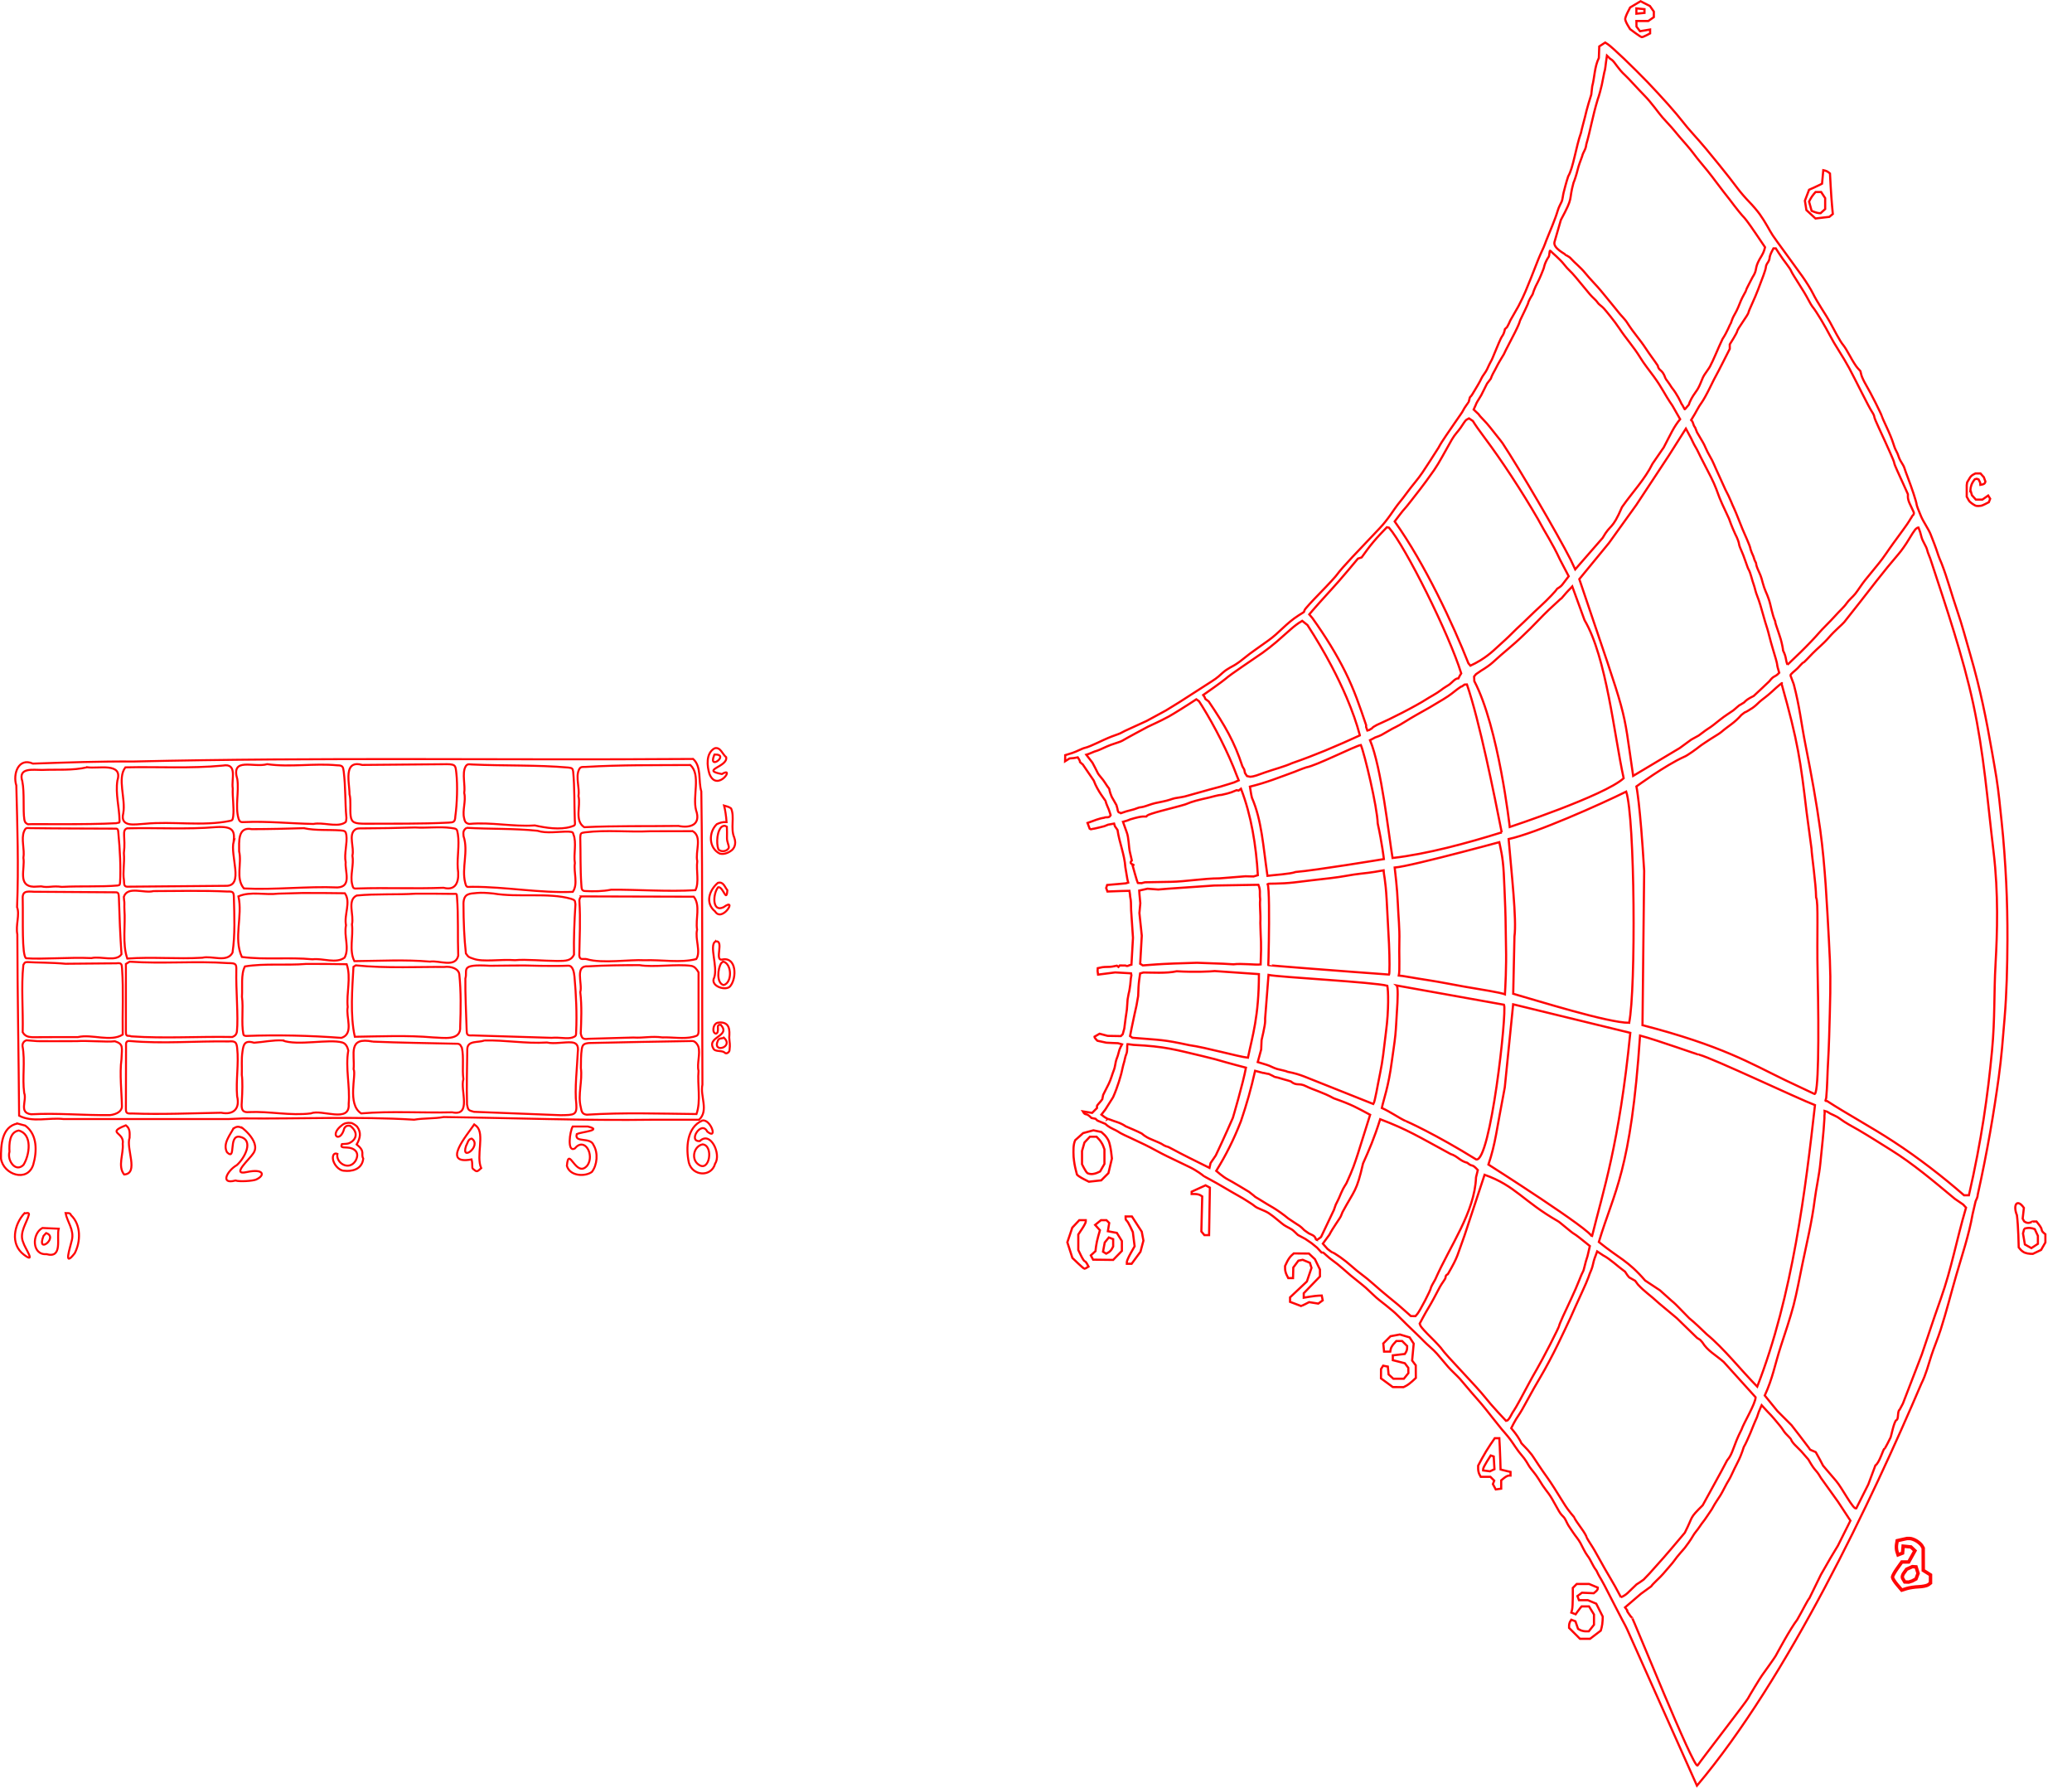 <?xml version="1.0" encoding="UTF-8" standalone="no"?>
<!-- Created with Inkscape (http://www.inkscape.org/) -->

<svg
   xmlns:osb="http://www.openswatchbook.org/uri/2009/osb"
   xmlns:dc="http://purl.org/dc/elements/1.1/"
   xmlns:cc="http://creativecommons.org/ns#"
   xmlns:rdf="http://www.w3.org/1999/02/22-rdf-syntax-ns#"
   xmlns:svg="http://www.w3.org/2000/svg"
   xmlns="http://www.w3.org/2000/svg"
   xmlns:sodipodi="http://sodipodi.sourceforge.net/DTD/sodipodi-0.dtd"
   xmlns:inkscape="http://www.inkscape.org/namespaces/inkscape"
   width="1341.9mm"
   height="1157.609mm"
   viewBox="0 0 4754.763 4101.764"
   id="svg2"
   version="1.1"
   inkscape:version="0.92.1 r15371"
   sodipodi:docname="Fresque-space-invader.svg">
  <defs
     id="defs4">
    <inkscape:path-effect
       effect="spiro"
       id="path-effect4171"
       is_visible="true" />
    <inkscape:path-effect
       effect="spiro"
       id="path-effect4412"
       is_visible="true" />
    <inkscape:path-effect
       effect="spiro"
       id="path-effect4408"
       is_visible="true" />
    <inkscape:path-effect
       effect="spiro"
       id="path-effect4404"
       is_visible="true" />
    <inkscape:path-effect
       effect="spiro"
       id="path-effect4400"
       is_visible="true" />
    <inkscape:path-effect
       effect="spiro"
       id="path-effect4396"
       is_visible="true" />
    <inkscape:path-effect
       effect="spiro"
       id="path-effect4391"
       is_visible="true" />
    <linearGradient
       id="linearGradient5627"
       osb:paint="solid">
      <stop
         style="stop-color:#000000;stop-opacity:1;"
         offset="0"
         id="stop5629" />
    </linearGradient>
  </defs>
  <sodipodi:namedview
     id="base"
     pagecolor="#ffffff"
     bordercolor="#666666"
     borderopacity="1.0"
     inkscape:pageopacity="0.0"
     inkscape:pageshadow="2"
     inkscape:zoom="0.080000004"
     inkscape:cx="2017.1095"
     inkscape:cy="2901.9557"
     inkscape:document-units="px"
     inkscape:current-layer="layer1"
     showgrid="true"
     showguides="true"
     inkscape:window-width="1366"
     inkscape:window-height="702"
     inkscape:window-x="0"
     inkscape:window-y="26"
     inkscape:window-maximized="1"
     inkscape:snap-global="false"
     inkscape:guide-bbox="true"
     fit-margin-top="0"
     fit-margin-left="0"
     fit-margin-right="0"
     fit-margin-bottom="0">
    <inkscape:grid
       type="xygrid"
       id="grid4177"
       enabled="false"
       originx="-6871.471"
       originy="-166.115" />
  </sodipodi:namedview>
  <g
     inkscape:groupmode="layer"
     id="layer2"
     inkscape:label="GRILLE-de-construction"
     style="display:none"
     transform="translate(-6871.47,3215.517)">
    <path
       style="display:inline;fill:none;stroke:#00f000;stroke-width:14.906;stroke-linecap:butt;stroke-linejoin:miter;stroke-miterlimit:4;stroke-dasharray:none;stroke-opacity:1"
       d="m 9314.225,-1476.297 c 569.806,-186.228 1085.832,-823.291 1239.826,-1619.97"
       id="path4518-3"
       inkscape:connector-curvature="0"
       sodipodi:nodetypes="cc" />
    <path
       style="display:inline;fill:none;stroke:#00ff00;stroke-width:18.469;stroke-linecap:butt;stroke-linejoin:miter;stroke-miterlimit:4;stroke-dasharray:none;stroke-opacity:1"
       d="m 9370.396,-1323.34 c 546.7,-145.15 1100.716,-217.306 1569.209,-1340.031"
       id="path4520-6"
       inkscape:connector-curvature="0"
       sodipodi:nodetypes="cc" />
    <path
       style="display:inline;fill:none;stroke:#00ff00;stroke-width:18.469;stroke-linecap:butt;stroke-linejoin:miter;stroke-miterlimit:4;stroke-dasharray:none;stroke-opacity:1"
       d="m 9408.988,-1178.289 c 327.465,-33.245 1255.886,57.726 1857.103,-843.793"
       id="path4520-3-75"
       inkscape:connector-curvature="0"
       sodipodi:nodetypes="cc" />
    <path
       style="display:inline;fill:none;stroke:#00ff00;stroke-width:18.469;stroke-linecap:butt;stroke-linejoin:miter;stroke-miterlimit:4;stroke-dasharray:none;stroke-opacity:1"
       d="m 9386.54,-987.956 c 327.465,-33.245 1414.407,8.204 1985.319,523.423"
       id="path4520-3-6-3"
       inkscape:connector-curvature="0"
       sodipodi:nodetypes="cc" />
    <path
       style="display:inline;fill:none;stroke:#00ff00;stroke-width:18.469;stroke-linecap:butt;stroke-linejoin:miter;stroke-miterlimit:4;stroke-dasharray:none;stroke-opacity:1"
       d="M 11137.457,284.666 C 10744.649,-331.102 9976.818,-809.86 9390.697,-835.764"
       id="path4520-3-7-5"
       inkscape:connector-curvature="0"
       sodipodi:nodetypes="cc" />
    <path
       style="display:inline;fill:none;stroke:#00ff00;stroke-width:18.469;stroke-linecap:butt;stroke-linejoin:miter;stroke-miterlimit:4;stroke-dasharray:none;stroke-opacity:1"
       d="M 10761.842,852.162 C 10561.889,356.923 10233.976,-298.993 9361.018,-663.002"
       id="path4520-3-7-3-6"
       inkscape:connector-curvature="0"
       sodipodi:nodetypes="cc" />
    <path
       style="display:inline;fill:none;stroke:#00ff00;stroke-width:18.469;stroke-linecap:butt;stroke-linejoin:miter;stroke-miterlimit:4;stroke-dasharray:none;stroke-opacity:1"
       d="m 9386.971,-659.383 c 62.55,-45.232 185.061,-573.925 -36.58,-824.04"
       id="path4520-3-7-3-5-2"
       inkscape:connector-curvature="0"
       sodipodi:nodetypes="cc" />
    <path
       style="display:inline;fill:none;stroke:#00ff00;stroke-width:18.469;stroke-linecap:butt;stroke-linejoin:miter;stroke-miterlimit:4;stroke-dasharray:none;stroke-opacity:1"
       d="m 9647.314,-528.676 c 158.978,-224.696 190.418,-847.139 -31.222,-1097.255"
       id="path4520-3-7-3-5-6-9"
       inkscape:connector-curvature="0"
       sodipodi:nodetypes="cc" />
    <path
       style="display:inline;fill:none;stroke:#00ff00;stroke-width:18.469;stroke-linecap:butt;stroke-linejoin:miter;stroke-miterlimit:4;stroke-dasharray:none;stroke-opacity:1"
       d="m 9896.905,-366.887 c 268.799,-358.625 201.132,-1155.175 -31.223,-1434.755"
       id="path4520-3-7-3-5-6-2-1"
       inkscape:connector-curvature="0"
       sodipodi:nodetypes="cc" />
    <path
       style="display:inline;fill:none;stroke:#00ff00;stroke-width:18.469;stroke-linecap:butt;stroke-linejoin:miter;stroke-miterlimit:4;stroke-dasharray:none;stroke-opacity:1"
       d="m 10117.239,-184.958 c 268.798,-358.625 345.774,-1305.175 -63.366,-1836.541"
       id="path4520-3-7-3-5-6-2-9-2"
       inkscape:connector-curvature="0"
       sodipodi:nodetypes="cc" />
    <path
       style="display:inline;fill:none;stroke:#00ff00;stroke-width:18.469;stroke-linecap:butt;stroke-linejoin:miter;stroke-miterlimit:4;stroke-dasharray:none;stroke-opacity:1"
       d="M 10344.918,42.587 C 10651.217,-391.038 10846.05,-1594.732 10238.696,-2276.097"
       id="path4520-3-7-3-5-6-2-9-1-7"
       inkscape:connector-curvature="0"
       sodipodi:nodetypes="cc" />
    <path
       style="display:inline;fill:none;stroke:#00ff00;stroke-width:18.469;stroke-linecap:butt;stroke-linejoin:miter;stroke-miterlimit:4;stroke-dasharray:none;stroke-opacity:1"
       d="m 10589.411,466.162 c 586.407,-422.486 722.637,-2323.533 -181.223,-3138.327"
       id="path4520-3-7-3-5-6-2-9-1-2-0"
       inkscape:connector-curvature="0"
       sodipodi:nodetypes="cc" />
    <path
       style="display:inline;fill:none;stroke:#00ff00;stroke-width:18.469;stroke-linecap:butt;stroke-linejoin:miter;stroke-miterlimit:4;stroke-dasharray:none;stroke-opacity:1"
       d="m 10768.689,864.386 c 897.122,-1258.201 1032.546,-2655.519 -214.171,-3973.884"
       id="path4520-3-7-3-5-6-2-9-1-2-7-9"
       inkscape:connector-curvature="0"
       sodipodi:nodetypes="cc" />
    <path
       style="fill:none;stroke:#00ff00;stroke-width:8.344;stroke-linecap:butt;stroke-linejoin:miter;stroke-miterlimit:4;stroke-dasharray:none;stroke-opacity:1"
       d="m 9398.438,-1408.575 c 593.822,-185.783 1077.428,-608.533 1359.376,-1464.844"
       id="path4607"
       inkscape:connector-curvature="0"
       sodipodi:nodetypes="cc" />
    <path
       style="fill:none;stroke:#00ff00;stroke-width:5.719;stroke-linecap:butt;stroke-linejoin:miter;stroke-miterlimit:4;stroke-dasharray:none;stroke-opacity:1"
       d="m 9457.031,-1267.95 c 613.595,-64.839 1204.835,-241.453 1664.063,-1078.125"
       id="path4609"
       inkscape:connector-curvature="0"
       sodipodi:nodetypes="cc" />
    <path
       style="fill:none;stroke:#00ff00;stroke-width:7.688;stroke-linecap:butt;stroke-linejoin:miter;stroke-miterlimit:4;stroke-dasharray:none;stroke-opacity:1"
       d="m 9474.609,-1098.028 2003.907,5.859"
       id="path4611"
       inkscape:connector-curvature="0" />
    <path
       style="fill:none;stroke:#00fe00;stroke-width:5.625;stroke-linecap:butt;stroke-linejoin:miter;stroke-miterlimit:4;stroke-dasharray:none;stroke-opacity:1"
       d="m 9471.364,-1143.536 c 996.969,2.04 1574.294,-172.613 1943.163,-435.036"
       id="path4613"
       inkscape:connector-curvature="0"
       sodipodi:nodetypes="cc" />
    <path
       style="fill:none;stroke:#00ff00;stroke-width:7.219;stroke-linecap:butt;stroke-linejoin:miter;stroke-miterlimit:4;stroke-dasharray:none;stroke-opacity:1"
       d="m 9475.507,-1048.242 c 980.481,19.254 1567.534,117.432 1972.165,269.308"
       id="path4615"
       inkscape:connector-curvature="0"
       sodipodi:nodetypes="cc" />
    <path
       style="fill:none;stroke:#00ff00;stroke-width:12.938;stroke-linecap:butt;stroke-linejoin:miter;stroke-miterlimit:4;stroke-dasharray:none;stroke-opacity:1"
       d="m 9463.078,-915.66 c 785.865,81.487 1398.98,341.124 1831.296,787.209"
       id="path4617"
       inkscape:connector-curvature="0"
       sodipodi:nodetypes="cc" />
    <path
       style="fill:none;stroke:#00ff00;stroke-width:16.219;stroke-linecap:butt;stroke-linejoin:miter;stroke-miterlimit:4;stroke-dasharray:none;stroke-opacity:1"
       d="m 9425.789,-745.788 c 856.909,232.764 1220.396,757.553 1545.414,1305.109"
       id="path4619"
       inkscape:connector-curvature="0"
       sodipodi:nodetypes="cc" />
    <path
       style="fill:none;stroke:#00fd00;stroke-width:4.969;stroke-linecap:butt;stroke-linejoin:miter;stroke-miterlimit:4;stroke-dasharray:none;stroke-opacity:1"
       d="m 9470.103,-1228.987 c 611.452,-65.972 1218.382,-162.961 1722.656,-963.867"
       id="path4535"
       inkscape:connector-curvature="0"
       sodipodi:nodetypes="cc" />
    <path
       transform="translate(3.4718587e-5,-7.4725294e-6)"
       style="display:inline;fill:none;stroke:#00ff00;stroke-width:2.438;stroke-linecap:butt;stroke-linejoin:miter;stroke-miterlimit:4;stroke-dasharray:none;stroke-opacity:1"
       d="m 9389.502,-1445.341 c 633.184,-232.926 1044.399,-759.809 1268.856,-1534.021"
       id="path4537"
       inkscape:connector-curvature="0"
       sodipodi:nodetypes="cc" />
    <path
       style="fill:none;stroke:#00fb00;stroke-width:8.156;stroke-linecap:butt;stroke-linejoin:miter;stroke-miterlimit:4;stroke-dasharray:none;stroke-opacity:1"
       d="m 10373.188,-2528.212 c 727.615,964.1 666.323,2252.886 144.301,2842.697"
       id="path4540"
       inkscape:connector-curvature="0"
       sodipodi:nodetypes="cc" />
    <path
       transform="translate(3.4718587e-5,-7.4725294e-6)"
       style="display:inline;fill:none;stroke:#00fe00;stroke-width:0.938px;stroke-linecap:butt;stroke-linejoin:miter;stroke-opacity:1"
       d="m 9486.216,-1160.139 c 1066.053,-4.496 1526.978,-286.341 1850.098,-631.347"
       id="path4542"
       inkscape:connector-curvature="0"
       sodipodi:nodetypes="cc" />
    <path
       style="fill:none;stroke:#00fa00;stroke-width:9.469;stroke-linecap:butt;stroke-linejoin:miter;stroke-miterlimit:4;stroke-dasharray:none;stroke-opacity:1"
       d="m 10318.616,-2399.313 c 572.053,864.555 596.33,1730.472 107.723,2572.929"
       id="path4545"
       inkscape:connector-curvature="0"
       sodipodi:nodetypes="cc" />
    <path
       transform="translate(3.4718587e-5,-7.4725294e-6)"
       style="display:inline;fill:none;stroke:#00fd00;stroke-width:9.375;stroke-linecap:butt;stroke-linejoin:miter;stroke-miterlimit:4;stroke-dasharray:none;stroke-opacity:1"
       d="m 9484.019,-953.596 c 966.776,58.952 1467.51,328.942 1853.825,650.744"
       id="path4549"
       inkscape:connector-curvature="0"
       sodipodi:nodetypes="cc" />
    <path
       transform="translate(3.4718587e-5,-7.4725294e-6)"
       style="display:inline;fill:none;stroke:#00fd00;stroke-width:9.375;stroke-linecap:butt;stroke-linejoin:miter;stroke-miterlimit:4;stroke-dasharray:none;stroke-opacity:1"
       d="M 9450.615,-782.428 C 10443.472,-535.453 10670.723,-41.927 11044.81,404.314"
       id="path4547"
       inkscape:connector-curvature="0"
       sodipodi:nodetypes="cc" />
  </g>
  <g
     inkscape:label="grille droite"
     inkscape:groupmode="layer"
     id="layer1"
     style="display:inline"
     transform="translate(-6871.47,3215.517)">
    <path
       style="display:inline;opacity:0.98;fill:none;stroke:#ff0000;stroke-width:7.886;stroke-miterlimit:4;stroke-dasharray:none;stroke-opacity:1"
       d="m 11251.434,414.463 7.97,-2.506 8.848,-4.692 4.777,-12.837 -4.672,-14.918 -8.431,-0.509 -6.619,2.99 -6.617,2.989 -7.568,10.573 c -4.765,9.644 -0.986,10.242 3.402,18.596 z m -12.656,-82.475 -1.328,15.947 -5.192,2.006 -5.194,2.007 -2.431,-7.459 c -1.337,-4.102 -1.784,-11.415 -0.994,-16.25 l 1.439,-8.79 7.516,-1.704 7.513,-1.703 7.418,-1.61 h 6.506 c 3.579,0 10.59,2.531 15.582,5.624 4.993,3.093 10.45,8.046 12.129,11.007 l 3.053,5.383 0.07,25.511 0.07,25.511 8.311,5.236 8.311,5.236 v 9.323 9.323 l -5.194,3.958 c -2.857,2.176 -12.673,4.246 -21.815,4.598 -9.143,0.352 -21.653,2.235 -27.802,4.183 v 0 l -11.18,3.543 -10.635,-12.522 c -5.849,-6.887 -10.638,-14.654 -10.638,-17.261 0,-2.607 4.842,-11.512 10.757,-19.791 l 10.759,-15.051 h 7.846 7.845 l 7.158,-12.861 7.16,-12.862 -9.141,-8.713 z"
       id="path4175-5"
       inkscape:connector-curvature="0"
       sodipodi:nodetypes="cccccccccccccccccccccscsccccccccccccsscccccccc" />
    <path
       style="opacity:0.98;fill:none;stroke:#ff0000;stroke-width:4.61;stroke-miterlimit:4;stroke-dasharray:none;stroke-opacity:1"
       d="m 8511.281,-1498.682 c -20.578,11.685 -17.318,41.23 -11.735,58.996 17.608,43.534 60.589,-19.197 28.424,0.124 -50.604,-9.439 14.342,-16.168 9.935,-38.583 -8.837,-7.061 -13.046,-24.19 -26.625,-20.537 z m -0.201,14.297 c 36.349,-1.037 -15.188,38.243 -0.983,2.161 z m -1104.161,858.426 c -6.984,13.974 -25.101,34.704 -14.498,54.28 21.696,20.878 2.391,-39.391 28.507,-35.693 34.935,6.393 11.865,49.454 -5.983,65.108 -21.456,12.16 -39.963,45.301 -3.121,35.292 8.498,3.142 40.192,1.161 47.553,-2.245 21.586,-9.986 17.226,-25.567 -21.836,-17.082 -37.14,8.374 7.139,-30.063 14.915,-42.594 21.204,-28.655 -37.968,-68.811 -25.396,-58.588 -5.574,-2.342 -10.792,-5.573 -20.141,1.522 z m 21.557,-23.474 c 131.115,1.418 262.312,-5.027 393.262,2.947 22.838,-3.811 46.031,-2.126 67.859,-6.101 160.446,2.098 320.838,8.402 481.372,6.164 34.907,-0.014 69.814,-0.028 104.72,-0.043 22.728,-21.086 2.077,-53.56 7.667,-80.502 -1.253,-224.171 0.776,-448.595 -2.529,-672.608 -7.259,-24.286 1.052,-56.978 -18.832,-74.616 -427.965,3.219 -856.033,-4.243 -1283.899,5.885 -77.071,-0.582 -154.302,2.254 -231.103,4.801 -33.417,-14.754 -46.362,23.834 -38.073,50.226 2.345,93.001 5.42,186.207 1.733,279.19 6.58,17.219 -3.675,41.549 0.606,62.376 0.244,138.69 3.043,277.347 4.07,416.027 30.727,16.317 68.223,3.797 101.861,7.716 h 379.064 z m 458.288,-812.613 c 30.148,-0.665 29.647,0.898 31.799,19.259 3.402,29.031 1.673,72.547 -2.222,100.336 -0.54,13.035 -4.011,13.803 -15.059,14.357 -64.034,3.199 -128.047,2.207 -191.989,2.526 -23.173,-0.187 -31.211,-1.978 -33.151,-17.76 -1.915,-15.58 1.106,-36.466 -2.624,-49.907 0.14,-14.448 -4.935,-38.49 -0.971,-54.063 2.969,-11.667 11.012,-18.581 30.12,-13.146 55.156,-0.603 128.944,-1.078 184.098,-1.602 z m -402.098,-0.168 c 52.948,7.661 107.581,-2.567 160.817,2.661 12.092,-0.044 13.359,3.297 14.688,13.691 4.603,36.2 2.956,71.389 6.226,106.907 -0.959,8.073 0.67,9.157 -6.512,12.538 -18.395,8.516 -48.445,-2.954 -69.188,1.391 -52.688,-1.046 -105.503,-6.571 -158.207,-4.318 -6.072,-0.076 -10.815,1.915 -13.818,-8.796 -7.737,-27.876 1.438,-60.069 -2.541,-89.188 -15.521,-52.294 37.6,-25.911 68.535,-34.886 z m 470.256,0.756 c 73.388,3.308 148.892,0.781 220.817,7.019 9.422,0.811 9.76,2.939 10.98,8.761 3.496,36.378 2.443,74.486 3.772,111.689 0.482,11.963 2.445,11.901 -8.981,15.386 -25.646,7.748 -57.919,2.388 -82.775,-3.038 -51.322,3.382 -100.103,-8.1 -150.547,-3.453 -9.984,-1.72 -10.329,-7.998 -11.694,-13.414 -4.387,-17.407 4.769,-39.276 0.273,-57.589 2.771,-17.051 -5.224,-44.723 2.647,-59.812 3.973,-7.842 8.357,-5.874 15.509,-5.55 z m 500.754,1.227 c 24.676,22.488 4.609,71.271 13.111,103.791 11.45,32.901 -12.26,41.547 -40.6,35.926 -71.802,1.016 -145.485,-0.529 -216.065,2.926 -22.863,-15.043 -7.655,-48.119 -13.142,-71.24 2.877,-18.753 -6.513,-42.566 0.601,-59.572 3.606,-9.041 7.918,-7.017 16.073,-7.508 79.903,-4.804 160.008,-3.832 240.022,-4.322 z m -1073.027,1.291 c 34.523,-6.33 19.476,31.148 22.941,52.346 -0.998,20.699 3.369,43.85 1.053,63.894 -1.342,8.546 -1.557,9.409 -7.707,10.683 -62.543,12.822 -131.11,0.311 -195.473,6.615 -20.823,0.886 -57.188,9.428 -49.097,-24.34 5.951,-33.125 -14.447,-80.025 4.818,-105.138 74.442,-1.782 149.67,3.017 223.466,-4.059 z m -310.909,3.847 c 25.328,3.902 82.315,-11.864 69.104,30.494 -4.56,30.589 4.291,60.673 4.91,91.388 0.363,7.731 -1.704,4.207 -7.033,6.428 -67.299,3.857 -196.17,1.429 -203.2,2.463 -3.558,-1.947 -6.899,-2.953 -8.242,-11.219 -3.334,-20.526 0.685,-61.114 -4.589,-87.352 -10.276,-32.577 24.898,-25.855 45.28,-26.094 34.653,-1.463 69.719,1.752 103.769,-6.109 z m 1477.206,191.717 c 5.224,-3.351 13.785,-13.514 7.316,-30.843 -8.909,-20.94 1.55,-47.046 -7.099,-66.454 -4.733,-3.825 -10.532,-4.845 -16.095,-6.484 2.636,9.887 4.617,23.467 5.734,37.83 -9.962,-0.466 -14.94,1.504 -22.356,4.738 -19.31,18.232 -19.132,54.797 6.651,67.54 7.989,2.169 17.427,-0.322 25.849,-6.327 z m -27.985,-2.286 c -4.304,-4.949 -7.076,-36.584 5.038,-51.438 5.065,-4.641 9.424,-4.334 13.457,-1.748 0.39,8.244 0.486,16.513 0.253,24.28 -0.565,12.737 5.963,19.317 3.803,25.368 -4.89,7.267 -15.874,8.816 -22.551,3.537 z m -1113.132,-19.754 c -9.167,32.853 24.799,103.977 -18.516,102.329 -76.327,0.772 -150.091,1.468 -226.421,1.98 -8.431,-0.37 -6.145,-9.87 -6.965,-14.846 -3.066,-18.605 1.64,-37.962 -0.15,-62.187 4.373,-36.537 -5.571,-52.618 7.516,-56.847 67.76,-1.745 136.758,2.858 203.752,-2.814 39.783,-2.474 43.122,8.91 40.783,32.384 z m 416.067,-31.562 c 26.728,1.665 56.283,-2.403 82.355,1.099 13.659,1.928 13.909,1.407 15.983,14.424 3.868,24.684 -2.041,52.845 -0.269,78.228 3.57,25.196 -0.528,52.916 -32.706,44.66 -65.354,2.485 -130.627,-0.499 -196.011,1.544 -10.854,0.823 -11.403,0.099 -13.854,-10.396 -4.583,-20.076 4.519,-44.326 0.823,-65.238 4.46,-17.87 -9.061,-46.248 4.883,-58.319 4.996,-4.598 11.173,-3.84 17.085,-3.871 40.579,-0.216 81.147,-0.885 121.71,-2.131 z m 118.4,0.837 c 54.064,3.043 108.908,1.229 162.46,6.727 20.979,6.808 47.445,1.583 71.348,1.981 11.733,0.614 9.603,2.522 11.298,6.433 7.553,18.688 0.037,44.938 3.278,65.79 -3.209,21.418 7.888,47.977 -4.801,65.988 -77.026,3.064 -153.326,-11.692 -230.423,-11.585 -12.727,-0.103 -13.399,2.959 -16.569,-9.611 -8.386,-33.638 7.912,-72.001 -3.646,-106.483 -0.939,-9.035 -0.883,-14.036 7.055,-19.239 z m -798.012,160.02 c 1.296,43.394 3.004,86.654 5.99,129.95 -11.771,18.391 -47.632,3.846 -69.007,8.915 -50.034,-2.313 -113.062,3.167 -149.91,0.406 -10.162,-6.475 -6.704,-89.526 -7.752,-133.985 -1.522,-20.475 7.848,-19.734 25.709,-18.65 l 182.196,1.233 c 9.669,0.165 12.367,-1.542 12.775,12.13 z m -195.306,-24.878 c -37.942,-1.24 -19.526,-41.713 -23.799,-66.21 3.307,-19.186 -5.792,-43.528 1.583,-61.023 3.983,-9.229 6.103,-7.336 14.621,-7.209 64.817,0.96 129.651,0.778 194.476,1.171 7.193,-0.693 6.558,4 7.238,10.06 3.546,36.215 5.951,80.884 3.881,113.705 -0.746,4.813 -0.03,5.903 -5.742,6.721 -37.702,3.315 -85.544,0.9 -127.792,3.138 -22.281,-3.14 -30.253,2.591 -47.349,-1.172 z m 206.661,23.206 c 8.591,-25.796 46.458,-7.468 67.999,-13.191 56.586,-0.163 113.304,-1.621 169.264,1.025 13.696,-0.487 14.95,1.421 15.262,13.448 1.098,42.317 3.109,85.773 -3.107,126.8 -12.443,23.637 -46.995,6.251 -69.281,11.625 -57.751,3.353 -114.714,-2.332 -172.187,1.929 -11.862,-34.55 -3.759,-76.374 -6.669,-113.758 -0.444,-7.057 0.644,-14.294 -0.781,-21.251 z m 412.975,-157.54 c 27.667,5.793 56.86,3.229 84.357,5.104 10.543,0.679 11.916,2.433 13.284,10.409 2.773,18.547 -5.478,42.939 -1.543,62.617 -1.925,21.307 14.522,56.23 -18.725,57.855 -71.32,-2.992 -143.187,5.99 -214.802,2.316 -19.63,-23.374 -4.174,-57.112 -10.948,-85.132 0.126,-21.805 -3.777,-57.294 28.942,-50.926 39.827,-0.074 79.628,-1.006 119.434,-2.244 z m 892.502,6.815 c 22.462,12.986 5.457,46.791 10.43,69.003 -2.858,21.266 4.875,48.93 -4.255,66.407 -63.386,3.835 -128.984,-1.459 -193.206,-1.075 -19.937,3.918 -39.685,4.074 -59.804,3.073 -8.321,-0.226 -8.084,-5.593 -8.726,-14.357 -2.583,-35.485 -1.488,-72.538 -2.464,-108.709 0.765,-9.116 0.156,-10.344 11.641,-11.736 48.65,-5.859 98.992,-0.119 148.167,-2.376 32.739,-0.077 65.478,-0.154 98.216,-0.231 z m 57.7,118.662 c -19.823,16.875 -29.781,46.169 -6.412,65.517 16.651,26.468 52.967,-34.08 19.343,-9.633 -26.711,12.78 -24.548,-31.455 -12.29,-45.875 11.686,-2.491 18.957,37.376 21.142,6.917 -6.425,-8.074 -9.106,-20.505 -21.783,-16.926 z m -514.992,24.44 c 55.996,9.415 127.341,-2.546 177.577,12.001 11.585,3.659 8.873,4.811 10.535,12.848 -2.313,38.6 -4.054,79.323 -3.276,115.623 -6.526,13.757 -18.488,14.304 -38.013,14.263 -31.721,-0.067 -71.309,-4.161 -97.367,-1.81 -34.327,-2.431 -72.862,4.729 -94.745,-3.047 -11.581,-4.115 -11.438,-3.142 -17.911,-12.268 -3.846,-35.416 -5.436,-70.33 -5.573,-115.316 0.989,-22.834 13.845,-21.913 30.995,-23.554 10.315,-0.987 22.979,-0.252 37.777,1.26 z m -438.477,-1.189 c 32.483,-0.127 64.964,0.121 97.443,0.588 14.535,20.012 -2.2,49.308 2.694,73.392 -5.241,24.613 8.444,52.49 -3.2,74.293 -19.948,14.595 -49.62,0.913 -73.587,3.819 -54.077,-5.141 -108.275,1.521 -162.18,-5.314 -19.679,-43.59 2.31,-93.223 -7.859,-139.145 27.556,-12.073 61.351,-2.397 91.436,-6.192 18.418,-0.48 36.836,-0.96 55.254,-1.44 z m 260.72,1.553 c 28.117,-0.113 56.232,0.08 84.346,0.467 9.135,0.383 9.09,-2.152 9.767,6.653 3.454,45.062 1.239,90.733 2.837,135.281 -6.804,28.452 -43.768,10.072 -64.811,13.461 -57.816,-4.923 -115.61,-1.562 -173.505,-1.086 -12.577,-24.734 -2.084,-56.82 -5.534,-84.463 5.17,-21.101 -11.834,-55.273 10.79,-66.087 44.365,-4.366 90.962,-1.48 136.108,-4.226 z m 379.682,6.238 c 85.931,0.253 171.863,0.529 257.794,0.674 15.854,20.258 3.582,50.959 7.557,75.627 -5.039,21.732 9.316,50.957 -1.89,67.519 -37.362,9.33 -77.458,1.24 -119.455,2.668 -31.511,-2.031 -96.874,8.095 -131.058,-2.351 -7.728,-2.361 -16.322,3.619 -17.875,-7.855 0.862,-41.379 2.757,-83.872 0.346,-124.507 -0.799,-6.499 2.604,-10.996 4.581,-11.776 z m 306.658,103.612 c -13.302,11.01 6.319,57.115 -1.875,82.428 -11.018,20.529 28.673,32.306 37.185,19.283 14.658,-18.334 14.108,-67.281 -18.833,-60.505 -19.403,4.215 6.423,-46.885 -16.477,-41.206 z m -1554.778,228.514 c 0,0 62.285,0.2 89.645,-0.004 23.359,-1.723 69.012,2.493 88.027,0.271 20.039,6.765 15.944,13.437 14.957,41.194 -4.601,33.043 0.65,78.249 1.011,107.979 0.138,11.376 -11.729,18.301 -27.097,20.244 -60.219,0.804 -121.724,-5.145 -181.088,-1.905 -29.364,-3.462 -9.233,-31.59 -16.092,-48.959 -4.709,-35.334 2.646,-71.827 -3.852,-107.654 -0.542,-7.615 4.889,-11.878 8.861,-13.19 z m -17.724,-9.633 c -8.254,-0.99 -13.156,-5.275 -16.356,-10.823 1.286,-51.215 -3.72,-104.365 1.486,-154.374 3.117,-5.497 3.393,-6.507 9.713,-6.605 18.771,1.367 55.811,0.914 86.965,3.878 39,-0.351 77.999,-0.704 116.999,-1.057 12.183,-1.524 12.212,2.239 12.916,12.538 3.403,50.055 0.598,100.791 1.48,151.076 -28.012,17.559 -70.484,-1.829 -102.933,5.692 -34.917,0.015 -69.571,-0.051 -104.486,0.302 z m 1590.908,-172.98 c 20.668,4.734 21.265,48.997 1.108,53.937 -16.779,-4.432 -13.515,-38.416 -5.304,-50.325 l 3.116,-2.682 z m -1361.915,0.278 c 74.693,5.098 151.673,-1.846 225.627,3.255 18.47,0.137 19.675,1.44 19.238,17.283 -1.081,41.986 4.833,106.453 1.437,139.161 -0.689,6.635 -4.054,10.54 -10.398,13.104 -77.152,-1.474 -155.18,3.788 -231.853,-1.435 -7.771,-3.257 -12.552,2.963 -12.552,-10.547 v -155.581 c 2.834,-1.746 5.668,-3.493 8.502,-5.24 z m 405.406,5.164 c 30.923,-0.136 61.843,0.135 92.761,0.644 10.576,30.885 -0.988,65.671 2.321,98.221 -4.671,22.851 15.07,61.411 -14.406,70.776 -73.589,-5.381 -145.305,-7.134 -219.001,-4.428 -5.84,-0.639 -5.603,-2.664 -6.145,-4.739 -4.902,-25.755 0.541,-58.874 -3.115,-85.251 1.507,-22.26 -2.738,-51.969 6.843,-69.496 45.553,-7.38 94.238,-1.92 140.742,-5.728 z m 765.018,2.803 c 30.846,5.576 84.156,-3.153 118.426,1.675 7.523,1.06 12.776,7.624 16.726,14.902 v 131.224 c 0.426,13.982 -2.31,13.924 -12.043,16.67 -22.15,5.532 -46.924,0.46 -70.862,1.316 -25.937,-3.343 -41.962,1.718 -66.843,0.253 -34.217,0.971 -68.434,1.941 -102.65,2.911 -12.838,1.734 -15.526,-1.021 -17.911,-12.447 1.226,-28.792 2.755,-63.202 -1.073,-94.59 2.915,-9.697 -0.766,-25.688 -0.795,-38.623 -0.028,-12.271 3.229,-21.793 18.522,-20.58 39.458,-2.316 78.986,-2.735 118.504,-2.711 z m -651.484,0.46 c 68.803,7.236 153.717,2.973 202.486,3.71 16.891,-2.095 33.835,3.982 35.216,17.277 4.038,39.175 3.338,79.755 1.986,119.134 2.69,34.525 -40.236,25.591 -62.005,25.225 -59.918,-5.207 -119.807,-2.372 -179.815,-1.514 -11.046,-49.502 -5.756,-111.268 -3.103,-160.447 l 3.452,-2.232 z m 386.911,0.266 c 0,0 64.243,2.083 100.475,0.503 10.739,-0.468 13.485,14.089 14.562,25.222 3.746,41.703 5.767,85.001 3.815,126.45 -0.267,8.435 0.329,9.903 -8.191,12.973 -12.102,4.238 -28.999,-0.929 -48.299,0.836 -60.386,-1.845 -120.771,-3.691 -181.157,-5.536 -12.822,0.82 -13.286,-1.583 -13.586,-12.474 -0.892,-32.155 -3.606,-85.222 -2.947,-118.082 6.126,-20.168 -14.796,-33.437 56.385,-29.197 26.312,-0.456 78.943,-0.696 78.943,-0.696 z m 450.496,136.085 c 25.435,27.079 -35.81,26.82 -15.407,56.578 5.586,5.333 19.521,2.028 24.892,7.55 3.778,3.884 10.326,-1.196 10.816,-5.472 1.796,-15.692 0.193,-14.875 -0.645,-29.518 1.131,-16.426 1.628,-35.108 -21.848,-34.469 l -5.037,0.702 c -9.631,2.724 -10.451,16.176 -8.808,20.412 2.364,6.094 10.899,8.388 9.79,-8.557 -0.812,-5.664 1.537,-7.773 6.247,-7.226 z m 7.186,29.495 c 25.016,21.773 -28.551,37.747 -13.027,5.751 2.975,-5.576 11.068,-3.25 13.027,-5.751 z m -1013.019,6.352 c 34.762,13.19 106.854,-4.046 137.738,4.824 7.457,2.142 11.608,9.507 13.572,18.196 -7.042,41.115 4.444,81.473 0.888,123.035 3.299,44.79 -62.187,11.107 -86.492,21.418 -47.873,5.833 -94.668,-5.172 -142.747,-2.995 -18.984,1.772 -16.757,-12.138 -15.789,-28.162 1.046,-17.335 1.857,-43.924 -0.215,-57.32 0.712,-19.639 -1.247,-34.333 1.582,-53.706 2.279,-15.608 4.55,-26.556 26.487,-19.975 21.725,-1.422 43.079,-6.353 64.977,-5.316 z m 463.191,0.181 c 49.128,-1.31 94.251,7.717 143.929,4.633 16.425,3.844 41.12,-1.586 56.759,-0.245 10.032,0.86 16.443,5.785 14.115,22.291 -1.42,33.298 -7.59,86.139 -3.414,119.051 1.574,25.649 -4.565,25.139 -35.73,25.694 -66.392,-2.713 -132.794,-5.147 -199.191,-7.744 -12.663,-3.454 -13.463,-3.643 -15.89,-16.918 -1.125,-42.456 0.175,-84.927 0.601,-127.393 0.966,-20.205 25.752,-13.809 38.822,-19.369 z m 478.07,1.21 c 5.566,0.097 11.552,7.21 13.466,13.226 4.899,15.393 -3.664,39.195 0.308,55.167 -2.896,32.729 5.915,68.406 -4.653,99.205 -84.716,-0.908 -167.332,-3.793 -251.934,1.477 -12.333,-1.409 -11.786,-9.988 -13.777,-17.952 -6.883,-27.533 4.389,-60.588 0.417,-88.976 0.01,-13.467 0.027,-31.437 2.027,-43.553 1.532,-9.281 3.809,-12.949 16.798,-13.988 79.107,-1.977 158.232,-3.149 237.35,-4.607 z m -1290.487,0.064 c 75.299,6.628 150.405,-0.207 225.92,0.926 15.53,-1.215 18.149,1.64 19.675,15.51 3.891,35.91 -3.188,74.002 -0.165,110.2 6.796,28.378 -7.791,43.431 -36.438,37.864 -68.136,1.192 -136.766,4.201 -204.715,1.713 -12.547,0.46 -14.078,-0.71 -14.053,-11.901 0.107,-49.453 0.216,-98.907 0.325,-148.36 0.79,-6.062 4.919,-6.356 9.452,-5.953 z m 557.232,1.355 c 62.445,2.544 124.923,3.393 187.368,4.764 10.471,-0.114 12.107,-0.1 16.679,9.388 4.774,22.301 0.295,48.825 3.377,71.826 -7.661,25.221 19.856,85.857 -25.57,76.215 -69.545,1.643 -140.061,-3.189 -209.005,2.462 -32.89,-20.722 -10.447,-88.668 -17.318,-101.445 3.145,-34.638 -14.498,-75.038 44.469,-63.211 z m 755.902,181.031 c -36.002,15.295 -38.205,63.094 -31.067,96.641 8.281,31.311 52.077,33.793 60.278,2.155 14.476,-20.914 -10.214,-75.813 -35.066,-51.683 -28.303,2.276 3.413,-48.758 17.065,-21.751 25.181,20.485 7.504,-29.253 -11.209,-25.362 z m -1571.895,6.859 c -36.459,7.604 -37.981,50.56 -37.648,80.484 5.152,36.691 60.612,55.66 73.942,14.096 8.852,-30.271 9.873,-69.275 -18.311,-89.79 -5.994,-1.596 -11.989,-3.193 -17.983,-4.79 z m 1048.319,2.104 c -18.436,26.852 -75.119,93.084 -6.162,80.287 3.104,11.237 0.071,18.98 3.263,21.646 9.364,7.819 8.974,7.057 18.894,-1.609 -12.356,-27.8 8.492,-77.473 -10.288,-95.922 l -3.255,-2.511 z m -799.44,2.018 c -46.364,18.322 -2.314,15.033 -7.188,42.604 2.206,23.085 -12.075,50.944 3.175,70.251 34.718,-2.1 3.86,-59.657 12.59,-84.441 0.298,-11.102 1.322,-21.123 -8.576,-28.414 z m 515.035,1.333 c 20.217,15.793 12.795,32.315 -1.839,39.352 -4.726,2.273 -12.408,1.933 -17.272,2.383 -3.027,7.062 -1.207,7.622 11.796,7.94 14.918,0.365 30.782,10.092 19.228,30.665 -15.133,23.739 -45.658,4.473 -41.547,-16.264 -8.513,-3.136 -10.611,4.344 -10.347,10.508 0.509,11.866 13.135,28.451 26.524,28.359 14.57,1.722 40.464,-1.461 43.157,-27.977 -6.053,-10.867 5.716,-15.618 -15.017,-32.474 8.611,-15.163 10.625,-27.385 0.904,-40.892 -1.834,-2.151 -11.239,-8.762 -14.506,-8.441 -7.848,-0.889 -14.867,0.572 -20.645,5.548 -14.436,11.122 -15.82,21.153 -12.359,24.835 3.818,4.062 13.532,0.399 18.127,-18.046 2.564,-3.867 5.472,-7.39 13.797,-5.497 z m 510.317,1.432 c -6.675,11.569 -13.21,59.55 4.627,50.588 23.08,-27.884 45.798,14.6 29.264,38.507 -26.397,32.024 -43.228,-48.04 -47.173,1.185 6.736,23.844 41.524,25.389 57.35,13.888 12.279,-15.734 14.748,-43.791 3.886,-61.408 -7.116,-19.794 -44.858,-3.949 -38.553,-25.486 10.778,-5.091 61.24,-8.539 25.402,-17.276 -11.601,-3.7e-4 -23.201,0.001 -34.802,0.002 z m -1271.257,9.185 c 32.055,8.393 25.118,56.135 11.036,78.744 -18.139,18.48 -38.042,-10.055 -32.208,-30.028 -0.788,-17.6 -0.598,-44.753 21.172,-48.716 z m 1039.499,18.508 c 24.402,16.025 -25.912,54.763 -12.801,16.449 3.794,-6.207 4.126,-15.208 12.801,-16.449 z m 529.935,13.249 c 25.781,2.388 16.211,66.089 -9.812,45.998 -17.021,-12.137 -10.671,-41.887 9.812,-45.998 z m -1556.041,157.793 c -24.366,26.139 -33.255,71.02 -1.837,95.104 29.692,22.624 2.702,-14.457 -1.164,-27.88 -10.045,-22.918 8.64,-45.178 13.257,-64.548 -0.462,-5.773 -7.233,-1.113 -10.256,-2.676 z m 94.158,0 c 3.783,19.833 20.066,38.427 14.534,61.633 -3.423,16.09 -21.089,65.883 6.497,30.384 13.83,-26.767 14.869,-65.025 -8.559,-87.38 -2.259,-6.387 -7.393,-4.306 -12.472,-4.637 z m -53.145,34.08 c -24.529,13.1 -24.361,62.471 9.137,60.008 38.348,10.627 22.832,-37.095 28.213,-58.343 -12.45,-0.554 -24.9,-1.109 -37.35,-1.664 z m 8.586,11.673 c 29.477,9.708 -23.304,50.747 -6.07,6.467 2.022,-2.157 4.047,-4.311 6.07,-6.467 z"
       id="path4175"
       inkscape:connector-curvature="0"
       sodipodi:nodetypes="cccccccccccccsccccccccccccccccccccccscccscscccccccccccccccccccsccccccccccccccccccccccccsccccccccccccccccccccscccccccccccccccccccccccccccccccccccccccccccccccccccccccccccccccccccccccccccccccccccscsccsccccccccccccccccccccccccsccccccccccccscccccccccccccccccccccccccscccccccccccccccsccccccccsccccccccccccscccccccccccsscccsccccccsccccscsccccscccccccccscccscsccccccccccccccccccccccccccccccccsccccccccccscsccsccccccsccccccccccccccccccccccccccccccccccccccc" />
  </g>
  <g
     inkscape:groupmode="layer"
     id="layer3"
     inkscape:label="grille deformée"
     style="display:inline"
     transform="translate(-6871.47,3215.517)">
    <path
       style="display:inline;opacity:0.98;fill:none;stroke:#ff0000;stroke-width:5;stroke-miterlimit:4;stroke-dasharray:none;stroke-opacity:1"
       d="m 9413.413,-648.103 c 1.228,-0.63 11.955,4.256 20.495,6.767 8.539,2.511 17.973,7.796 20.332,9.845 7.019,3.084 12.414,5.239 17.917,7.722 5.503,2.483 16.595,7.295 18.954,8.794 2.358,1.499 7.578,7.473 21.728,13.276 14.15,5.803 24.877,10.642 26.37,12.018 1.494,1.377 9.104,5.092 11.214,5.092 2.11,0 20.681,10.954 47.598,24.342 l 48.939,24.342 2.456,-10.998 11.977,-17.59 c 17.984,-37.48 39.295,-86.443 39.295,-86.443 0,0 23.446,-79.395 29.954,-114.899 0,0 -35.277,-9.02 -70.736,-19.37 l -29.423,-7.324 c -61.599,-14.405 -84.058,-22.013 -157.958,-25.584 l -11.014,-1.465 -2.989,-0.125 c -0.837,2.751 0.54,16.007 -2.308,22.296 -2.849,6.289 -3.809,15.204 -5.713,20.706 -1.904,5.503 -4.494,18.991 -5.755,23.707 -1.261,4.717 -7.777,29.831 -18.955,54.915 l -18.128,28.761 -8.789,11.278 c 4.507,3.821 9.341,7.151 14.539,9.936 z m -23.595,3.672 -4.441,-4.151 -9.103,-1.821 -4.7,-4.254 c -2.586,-2.339 -6.132,-4.254 -7.88,-4.254 -1.749,0 -4.099,-1.487 -5.222,-3.305 l -2.042,-3.304 10.604,1.721 10.604,1.721 5.562,-5.562 5.562,-5.562 v -4.349 c 0,-2.392 8.32,-9.906 12.222,-15.803 l 1.968,-9.989 12.656,-25.074 c 5.223,-10.347 8.21,-22.627 11.727,-31.274 3.517,-8.647 3.833,-19.492 6.077,-24.994 2.242,-5.503 4.601,-12.816 5.241,-16.251 0.639,-3.435 2.629,-8.985 4.42,-12.331 l 3.256,-6.085 -9.266,-2.64 -12.195,-0.443 -14.551,-0.732 -20.41,-4.395 -3.431,-3.43 c -1.886,-1.887 -3.43,-4.531 -3.43,-5.876 l 11.719,-6.84 18.547,4.914 30.267,0.519 4.323,-4.323 3.591,-13.112 2.957,-23.104 2.957,-20.175 1.665,-23.395 2.397,-13.141 c 2.454,-8.728 2.579,-14.37 3.729,-21.086 l 1.359,-14.335 1.224,-6.968 -0.847,-4.378 -36.3,-2.083 -39.344,5.053 -1.099,-8.316 0.366,-6.485 10.702,-2.232 c 6.289,-1.026 16.613,-0.237 22.496,-1.38 l 10.695,-2.078 3.597,2.862 3.08,-3.352 12.738,0.114 c 6.067,2.645 6.421,-0.362 14.036,-2.036 l 3.498,-61.642 -4.269,-63.714 -0.433,-17.4 c -0.201,-8.096 -2.311,-12.973 -2.075,-17.689 l -1.35,-8.905 -19.162,0.454 -31.299,1.16 -2.929,-8.037 2.249,-7.002 27.809,-2.38 14.861,-1.344 5.729,-1.71 -2.041,-7.925 -4.593,-27.374 c -1.713,-28.596 -14.192,-57.792 -17.919,-85.36 l -5.994,-8.604 -1.902,-6.146 -13.817,2.532 -8.521,3.457 -12.614,3.176 c -6.937,1.747 -13.727,3.176 -15.089,3.176 -1.361,0 -2.898,1.801 -5.948,-0.428 l -5.026,-13.377 10.465,-3.733 c 1.596,-0.569 16.907,-6.829 27.313,-8.081 5.9,-2.89 11.606,1.644 15.353,-6.032 -4.992,-15.72 -1.861,-5.295 -4.392,-13.165 -1.532,-3.793 -7.043,-15.824 -7.032,-18.8 0,-1.482 -18.215,-22.451 -27.412,-47.496 l -25.081,-36.775 c -13.46,-11.381 -0.357,0.467 -11.484,-16.33 -4.903,1.181 -13.417,2.273 -18.92,2.426 l -10.264,6.492 0.259,-10.11 v -3.895 l 16.364,-5.063 c 9.001,-2.785 23.034,-10.635 28.969,-11.748 5.936,-1.113 20.331,-7.624 28.191,-11.303 7.861,-3.679 22.002,-10.409 33.008,-14.638 11.005,-4.229 19.859,-6.773 23.79,-9.451 3.93,-2.677 29.682,-13.785 56.29,-26.187 l 44.484,-24.168 31.009,-19.087 c 15.346,-9.928 38.634,-24.654 52.386,-33.674 13.751,-9.02 30.855,-19.253 37.376,-25.272 6.52,-6.02 13.912,-12.398 18.009,-15.123 4.097,-2.725 11.572,-7.085 16.612,-9.69 5.039,-2.605 15.329,-9.85 22.868,-16.101 7.538,-6.25 20.137,-15.764 27.998,-21.14 7.861,-5.377 20.36,-14.259 27.776,-19.738 26.844,-18.85 40.976,-39.407 70.549,-58.371 l 12.001,-7.576 1.855,-4.833 c 1.02,-2.658 17.138,-20.412 35.818,-39.453 18.68,-19.041 36.395,-38.358 39.367,-42.925 2.972,-4.568 17.986,-21.698 33.364,-38.068 15.379,-16.369 44.04,-46.624 63.693,-67.233 19.652,-20.609 33.508,-44.407 40.917,-53.516 7.411,-9.11 18.47,-23.235 25.21,-32.656 6.739,-9.421 22.79,-27.676 31.923,-41.585 l 17.078,-26.01 19.778,-30.866 c 8.03,-15.553 25.466,-39.182 36.032,-55.073 10.566,-15.891 18.768,-26.116 20.882,-31.225 2.114,-5.109 12.121,-17.775 12.378,-18.812 4.364,-17.578 1.683,-6.307 8.975,-18.491 7.293,-12.184 17.224,-28.398 19.834,-34.686 2.609,-6.289 10.248,-14.659 13.394,-21.734 3.146,-7.075 6.886,-14.793 8.311,-17.151 1.426,-2.358 3.308,-6.217 4.184,-8.576 0.877,-2.358 3.279,-8.147 5.339,-12.863 2.06,-4.716 6.079,-14.364 8.93,-21.439 2.851,-7.075 6.763,-14.793 8.693,-17.151 1.931,-2.358 4.389,-9.028 5.464,-14.82 l 4.884,-4.673 c 2.836,-4.904 5.231,-9.971 7.385,-15.194 l 18.889,-33.054 c 14.32,-27.528 18.029,-38.739 28.86,-65.037 3.533,-9.433 10.58,-27.174 16.556,-42.11 5.976,-14.936 12.788,-27.817 15.14,-34.892 2.351,-7.075 12.535,-31.3 17.261,-43.091 4.726,-11.791 9.342,-24.03 12.05,-33.463 2.707,-9.433 7.29,-16.616 9.288,-21.332 1.998,-4.716 2.773,-14.453 4.407,-20.742 1.635,-6.289 5.551,-22.189 10.494,-37.125 11.657,-19.408 17.772,-67.629 29.312,-99.799 1.074,-6.289 7.193,-28.119 9.117,-35.98 1.925,-7.861 5.234,-22.011 8.249,-31.444 l 6.211,-20.081 2.167,-18.909 c 5.778,-21.695 5.039,-44.231 15.25,-65.324 l 0.918,-26.401 6.819,-4.468 6.819,-4.468 6.852,4.49 c 3.768,2.469 20.169,17.199 36.447,32.733 16.276,15.534 40.587,39.71 54.021,53.724 13.435,14.014 34.716,37.057 47.292,51.207 12.574,14.15 27.234,31.515 32.577,38.59 5.341,7.075 16.218,19.989 24.171,28.699 7.953,8.709 21.534,24.283 30.18,34.609 8.647,10.325 22.155,26.791 30.015,36.592 7.86,9.8 18.151,22.696 22.867,28.657 4.718,5.961 13.721,17.724 20.01,26.141 6.29,8.416 17.867,21.826 25.727,29.799 7.86,7.974 18.795,20.756 24.297,28.406 5.503,7.649 13.233,19.796 17.178,26.992 3.945,7.196 9.679,16.943 12.741,21.66 3.063,4.716 15.999,22.725 28.75,40.019 12.752,17.294 30.479,41.734 39.398,54.312 8.916,12.578 19.674,29.943 23.904,38.59 4.23,8.647 13.516,24.726 20.638,35.731 7.121,11.005 15.41,24.512 18.422,30.014 3.009,5.503 9.939,18.366 15.399,28.585 5.46,10.219 12.253,21.153 15.096,24.297 2.844,3.144 9.997,14.721 15.897,25.727 5.899,11.005 13.647,23.226 17.218,27.156 l 6.491,7.146 2.118,8.557 c 1.165,4.706 5.965,14.997 10.668,22.868 4.701,7.871 14.775,26.79 22.383,42.042 7.609,15.252 13.834,28.516 13.834,29.474 0,0.958 5.066,12.505 11.258,25.66 6.192,13.155 12.871,29.477 14.845,36.272 1.973,6.795 5.135,14.927 7.025,18.071 1.89,3.144 4.383,8.933 5.541,12.864 1.155,3.93 4.308,10.362 7.008,14.293 2.698,3.93 5.637,9.719 6.529,12.863 0.893,3.144 4.368,12.792 7.721,21.439 3.355,8.647 9.252,25.212 13.105,36.811 3.854,11.599 7.007,22.753 7.007,24.786 0,2.033 4.638,14.411 10.305,27.506 5.668,13.095 17.217,29.313 21.867,41.105 4.65,11.791 12.102,30.836 15.294,41.055 3.192,10.219 7.612,20.562 9.825,25.516 13.334,34.287 23.822,73.539 35.425,107.184 11.904,34.521 20.729,68.592 30.42,101.98 23.691,81.623 36.583,147.289 50.074,224.472 2.408,13.777 7.777,44.065 9.899,57.722 5.536,35.622 8.047,64.629 11.781,99.503 4.992,46.62 8.469,95.728 10.681,141.24 2.043,42.045 3.028,87.299 2.833,132.127 -0.264,61.004 -1.677,121.064 -6.617,180.379 -3.887,46.686 -6.808,86.797 -13.383,134.803 -10.924,79.75 -26.218,170.346 -48.076,268.702 -0.136,5.865 -2.75,10.297 -4.969,15.497 l -6.945,29.745 c -8.087,46.965 -24.899,96.478 -37.563,140.292 -12.104,41.873 -21.998,81.717 -35.643,124.48 -6.485,20.325 -15.134,40.389 -21.213,59.038 -7.231,22.186 -12.113,42.798 -23.352,65.449 -112.989,264.794 -305.791,674.484 -514.703,921.815 l -160.223,-358.776 -4.01,-8.182 c -1.92,-3.076 -10.97,-20.869 -21.377,-40.806 -10.407,-19.936 -22.039,-42.805 -26.484,-51.452 -4.444,-8.647 -9.807,-17.651 -11.283,-20.01 -1.476,-2.358 -4.695,-8.666 -7.152,-14.017 -10.277,-13.459 -11.996,-23.205 -21.091,-34.971 -4.882,-6.289 -11.783,-20.973 -15.971,-28.834 -4.185,-7.861 -11.403,-15.938 -16.037,-23.013 -4.635,-7.075 -11.899,-17.113 -13.612,-21.04 -1.713,-3.928 -5.874,-12.18 -7.98,-14.541 -2.106,-2.361 -7.498,-6.974 -11.348,-14.049 -3.851,-7.075 -11.15,-19.813 -15.586,-27.674 -4.436,-7.861 -11.052,-16.896 -14.703,-21.345 -3.652,-4.449 -10.031,-14.057 -16.709,-25.151 -6.678,-11.094 -18.125,-23.573 -21.005,-28.365 -2.881,-4.792 -9.185,-16.509 -17.808,-26.037 -8.623,-9.528 -19.985,-28.032 -26.515,-36.688 -6.53,-8.656 -15.644,-18.648 -19.622,-23.471 -3.977,-4.823 -14.448,-18.196 -20.737,-25.92 -6.288,-7.724 -20.154,-26.273 -35.875,-43.754 -15.722,-17.48 -32.67,-38.479 -38.928,-45.399 -6.259,-6.92 -19.604,-19.013 -26.493,-26.874 -6.888,-7.861 -18.098,-21.452 -26.176,-30.835 -8.077,-9.383 -23.064,-21.222 -30.139,-28.84 -7.075,-7.618 -26.905,-26.138 -40.269,-39.256 -13.364,-13.119 -23.478,-23.917 -31.339,-30.326 -7.861,-6.409 -22.412,-18.568 -30.436,-24.488 -8.024,-5.92 -21.138,-19.549 -30.407,-27.754 -9.27,-8.206 -24.988,-20.159 -34.928,-28.461 -9.941,-8.303 -28.434,-25.474 -40.464,-33.728 -12.031,-8.254 -21.753,-19.151 -23.506,-19.151 h -3.187 l -10.385,-11.225 -12.458,-10.189 -14.668,-9.958 -16.739,-8.922 -9.78,-9.318 c -5.38,-5.125 -15.051,-8.597 -22.126,-13.412 -7.075,-4.815 -23.029,-19.605 -34.82,-27.169 -11.792,-7.564 -25.785,-10.574 -32.364,-16.184 -6.578,-5.61 -17.137,-11.275 -21.563,-14.489 -4.427,-3.213 -26.576,-15.094 -48.587,-28.299 -22.01,-13.206 -46.877,-25.852 -47.663,-26.835 -0.786,-0.984 -14.936,-11.961 -31.444,-19.962 -16.508,-8.002 -37.966,-18.436 -52.116,-25.086 -14.15,-6.65 -35.75,-19.175 -49.899,-25.933 -14.15,-6.758 -29.711,-14.272 -35.214,-16.697 -5.503,-2.425 -19.185,-8.78 -21.543,-10.324 -2.359,-1.544 -8.552,-5.636 -17.561,-9.725 -9.008,-4.089 -16.088,-9.935 -16.998,-11.408 z M 10616.452,496.071 c 0.974,-3.067 142.874,350.924 150.621,339.058 7.746,-11.867 112.039,-146.734 115.426,-153.418 3.389,-6.683 27.498,-46.376 32.055,-52.758 4.557,-6.383 29.139,-40.524 31.839,-45.487 2.7,-4.963 33.925,-63.149 49.133,-82.461 11.632,-19.967 23.539,-44.567 28.16,-49.724 l 26.404,-53.971 21.752,-37.859 17.283,-28.714 28.607,-57.224 -28.395,-43.3 -39.407,-54.947 c -13.819,-23.654 -10.186,-9.889 -28.719,-42.175 l -16.466,-18.937 -15.151,-15.191 c -5.408,-5.704 -7.771,-10.256 -7.783,-11.383 0,-1.127 -7.314,-8.465 -12.423,-13.775 -5.111,-5.31 -6.401,-9.952 -14.261,-19.176 -7.862,-9.225 -16.869,-20.871 -27.088,-30.819 l -14.045,-15.23 c -6.642,15.046 -7.36,16.905 -10.699,27.692 -5.195,11.005 -11.833,28.12 -15.385,36.767 -3.552,8.647 -12.124,27.491 -13.987,29.85 -1.86,2.358 -4.136,15.957 -15.187,37.181 -11.05,21.224 -15.104,32.802 -20.402,40.92 -5.299,8.118 -14.01,26.588 -18.726,34.083 -4.718,7.494 -13.128,19.504 -16.793,26.689 -3.663,7.185 -5.617,8.852 -13.835,21.43 -8.219,12.578 -10.655,14.013 -16.808,23.446 -6.153,9.433 -12.198,15.171 -15.966,22.246 -3.768,7.075 -15.748,23.722 -18.392,26.867 -2.645,3.144 -18.92,21.346 -23.51,28.421 -4.59,7.075 -20.742,24.349 -26.398,31.424 -5.658,7.075 -23.648,22.496 -27.319,28.573 l -23.766,17.263 -36.242,31.051 c 12.116,15.615 -1.595,0.145 9.237,15.396 4.583,6.133 2.931,4.938 6.636,8.194 z m -25.259,-46.807 c 13.936,-6.107 16.308,-11.38 33.742,-27.542 2.383,-3.144 4.01,-2.333 18.349,-13.044 l 12.978,-13.542 18.615,-20.824 c 4.541,-5.187 11.908,-12.359 62.813,-73.051 20.848,-41.1 9.083,-31.204 41.098,-63.122 6.129,-11.791 43.144,-77.543 55.843,-102.698 14.526,-16.895 13.083,-31.726 33.489,-71.484 4.257,-13.491 32.103,-59.236 32.015,-73.602 l -73.255,-81.078 c -19.821,-17.143 -36.832,-25.314 -48.882,-44.935 l -5.086,-5.759 -6.919,-4.295 -46.72,-45.486 -40.542,-33.815 c -21.497,-19.995 -32.757,-26.075 -48.628,-43.298 l -6.284,-8.549 -13.787,-7.831 c -5.876,-6.016 -9.003,-14.046 -10.747,-14.046 -15.741,-11.335 -32.54,-27.972 -48.932,-36.431 l -13.765,-9.153 -6.068,16.485 c -2.568,6.976 -4.186,18.523 -6.951,24.812 -2.764,6.289 -6.001,14.65 -7.195,18.58 -1.193,3.93 -7.842,19.366 -14.775,34.302 -6.933,14.936 -13.68,29.729 -14.994,32.873 -1.313,3.144 -6.474,14.721 -11.469,25.727 -4.995,11.005 -18.131,38.661 -29.19,61.458 -11.06,22.797 -28.174,54.955 -38.032,71.463 -9.858,16.508 -24.07,41.592 -31.582,55.741 -7.511,14.15 -16.439,29.586 -19.838,34.302 -3.399,4.716 -8.633,13.367 -11.632,19.224 l -5.451,10.648 6.374,7.932 c 3.506,4.363 12.598,16.321 16.94,26.569 l 14.708,15.529 9.223,11.109 6.116,9.038 9.416,14.293 c 5.178,7.861 14.541,21.367 20.806,30.014 6.266,8.647 22.456,33.928 35.978,56.181 13.524,22.252 25.106,32.889 25.106,34.397 0,1.508 7.986,13.527 15.846,24.176 7.861,10.649 12.221,19.022 12.221,20.506 0,1.484 8.962,15.562 14.221,23.69 5.256,8.127 12.063,21.55 17.025,29.827 16.95,31.337 28.336,47.284 47.802,84.709 z m 456.862,-315.255 7.007,13.379 29.91,35.01 c 14.007,16.397 38.784,65.42 46.049,63.156 l 27.747,-55.204 16.293,-43.59 c 9.041,-5.444 18.352,-38.093 20.428,-38.093 2.074,0 13.51,-24.674 14.581,-26.406 1.071,-1.733 7.841,-37.258 13.343,-39.557 5.502,-2.299 1.636,-20.335 7.391,-23.968 l 7.386,-13.892 43.325,-112.498 c 24.242,-70.936 19.159,-58.613 43.904,-128.796 25.033,-71 34.393,-128.586 57.644,-208.263 l -6.63,-7.196 -19.052,-13.024 c -49.747,-41.353 -95.902,-80.537 -146.961,-112.297 -25.007,-15.555 -48.852,-30.863 -74.449,-45.849 -14.361,-8.407 -28.683,-15.305 -42.88,-26.04 -7.862,-5.985 -21.152,-10.671 -23.049,-12.257 -1.899,-1.586 -10.777,-6.099 -11.63,-6.099 0.746,12.415 -0.695,6.6 -0.274,17.141 -2.019,35.991 -6.157,69.91 -9.491,104.628 -2.429,25.29 -9.605,57.551 -12.741,82.113 -6.83,53.496 -18.276,99.355 -28.517,149.068 -6.114,29.677 -12.843,65.964 -20.195,94.164 -7.485,28.712 -20.012,65.423 -28.798,92.502 -14.902,45.925 -18.504,73.315 -37.218,114.147 l 29.131,35.863 32.238,32.238 18.501,23.871 c 10.176,13.129 19.786,25.775 21.36,28.102 l 2.859,4.231 12.9,5.656 z m -717.596,-90.546 c 1.674,-0.521 5.125,-5.035 7.668,-10.033 2.544,-4.997 5.894,-10.71 7.446,-12.693 1.552,-1.984 7.718,-12.611 13.703,-23.617 5.986,-11.005 14.97,-27.728 19.965,-37.161 4.996,-9.433 13.623,-24.869 19.174,-34.302 5.55,-9.433 19.264,-35.028 30.475,-56.877 11.211,-21.849 20.383,-40.819 20.383,-42.156 0,-1.336 3.97,-11.116 8.823,-21.732 4.852,-10.617 13.689,-29.593 19.635,-42.171 5.947,-12.578 13.764,-30.586 17.371,-40.019 3.608,-9.433 7.487,-18.438 8.621,-20.01 1.134,-1.572 2.971,-7.361 4.084,-12.863 1.113,-5.503 4.115,-16.055 6.671,-23.449 l 5.379,-22.966 -12.768,-10.283 c -4.321,-3.48 -19.498,-15.841 -24.143,-18.159 -4.647,-2.318 -34.531,-28.384 -35.974,-28.384 -80.688,-46.147 -97.543,-81.474 -168.73,-106.7 l -46.045,139.335 c -17.671,48.01 -13.694,46.026 -38.239,88.694 l -2.674,1.653 c -1.471,0.909 -2.68,3.828 -2.687,6.486 0,2.659 -8.599,13.078 -12.766,20.939 -4.166,7.861 -10.644,20.081 -14.395,27.156 -3.751,7.075 -9.226,16.722 -12.167,21.439 -2.941,4.716 -8.628,14.709 -12.639,22.206 l -7.291,13.63 1.848,4.95 c 1.017,2.723 11.705,14.598 23.753,26.389 12.046,11.791 23.889,24.655 26.317,28.585 2.427,3.93 22.664,26.441 44.969,50.024 22.306,23.583 45.92,49.785 52.477,58.227 6.558,8.442 20.199,24.227 30.316,35.079 l 18.395,19.73 3.044,-0.947 z m 573.455,-77.466 c 81.432,-208.289 111.323,-457.097 132.525,-645.944 -38.569,-14.688 -232.466,-106.552 -265.551,-115.645 -1.44,0.89 -93.195,-32.518 -135.867,-43.941 -21.193,313.393 -59.277,355.983 -94.554,473.652 46.453,37.815 66.384,42.181 106.229,88.392 l 34.017,22.527 26.131,23.438 c 1.104,0.99 6.581,5.021 16.705,15.633 10.122,10.612 19.468,19.813 24.349,24.923 14.634,11.91 26.215,23.646 40.281,36.933 39.407,32.457 77.955,81.576 115.735,120.033 z m -789.522,-161.826 h 5.265 l 4.353,-5.002 c 2.394,-2.751 10.311,-16.495 17.594,-30.543 7.283,-14.047 13.245,-26.91 13.249,-28.585 0,-1.675 4.579,-10.626 10.166,-19.892 33.884,-77.237 90.672,-154.326 93.598,-234.412 l 4.12,-16.699 c -14.985,-16.33 -11.298,-5.629 -24.083,-16.594 -17.43,-4.334 -22.152,-15.168 -38.391,-20.17 -73.108,-39.62 -98.966,-56.169 -161.583,-79.834 -13.833,43.955 -25.026,69.695 -39.39,101.554 -14.812,65.297 -19.284,60.125 -47.022,111.506 l -3.805,9.356 c -2.093,5.146 -19.014,27.658 -26.21,42.431 l -15.155,20.646 10.778,12.222 c 5.358,4.444 10.703,8.114 11.879,8.156 1.175,0.048 8.893,4.798 17.151,10.569 8.258,5.771 20.159,15.225 26.448,21.009 6.289,5.784 16.579,14.194 22.868,18.688 6.289,4.495 18.684,14.657 27.544,22.584 8.861,7.926 24.012,20.843 33.669,28.704 9.657,7.861 19.835,16.222 22.619,18.58 2.782,2.358 10.467,9.111 17.077,15.007 l 12.019,10.719 h 5.266 z m -222.362,-174.754 c 0.879,0.212 3.702,-1.224 6.273,-3.189 l 4.676,-3.573 14.72,-30.932 14.719,-30.932 4.25,-12.182 c 14.386,-27.763 10.101,-26.55 24.484,-49.092 15.698,-34.17 18.498,-44.178 26.099,-67.019 l 28.375,-90.22 c -31.046,-16.544 -40.412,-22.683 -83.478,-37.817 -24.239,-13.585 -48.988,-20.189 -63.138,-27.506 -17.308,-8.951 -21.31,0.339 -35.625,-11.37 -4.336,-1.74 -7.83,-2.109 -14.449,-4.22 -1.965,-0.552 -7.509,-2.29 -14.583,-4.295 -17.203,-4.251 1.895,2.053 -21.154,-8.477 -5.404,-0.385 -11.205,-2.711 -13.785,-2.483 l -17.742,-4.748 c -9.551,42.151 -18.568,74.04 -32.646,115.867 -16.736,42.829 -33.974,77.031 -56.553,113.727 l 9.354,7.809 c 5.145,4.295 12.7,9.491 16.789,11.546 4.089,2.055 16.802,9.369 28.25,16.253 l 20.816,12.516 10.664,8.386 c 2.732,3.473 10.57,6.948 17.416,11.52 6.847,4.572 19.01,11.473 27.663,16.601 8.653,5.129 25.036,16.602 33.874,24.231 l 14.516,9.727 c 11.685,7.712 12.368,6.88 22.832,17.582 l 9.887,6.97 9.502,4.619 c 6.936,3.68 7.114,10.489 7.993,10.7 z m 720.591,-475.16 c -41.581,-10.274 -268.816,-65.473 -268.816,-65.473 l -19.221,190.666 c -19.733,101.653 -20.928,127.702 -37.524,176.966 0,0 241.454,153.473 237.349,166.084 25.78,-105.3 62.591,-211.512 88.212,-468.242 z m 771.449,372.637 h 5.58 c 28.8,-125.648 43.384,-229.123 53.021,-331.467 7.074,-75.121 4.289,-132.078 8.126,-199.692 3.975,-70.048 6.931,-161.131 -4.583,-257.212 -14.358,-119.81 -22.027,-225.322 -46.777,-339.83 -23.302,-107.808 -61.43,-219.994 -96.535,-326.786 -2.457,-8.647 -7.434,-18.01 -9.162,-25.871 -1.73,-7.861 -10.093,-19.073 -12.694,-28.658 l -3.336,-12.293 -3.838,-10.358 c -1.825,0 -5.244,2.251 -7.596,5.003 -2.353,2.751 -9.202,13.364 -15.223,23.583 -6.02,10.219 -16.194,24.624 -22.607,32.012 -6.414,7.388 -17.743,20.894 -25.18,30.015 -7.434,9.121 -19.059,23.658 -25.833,32.305 -6.774,8.647 -24.333,31.158 -39.021,50.024 -14.688,18.866 -30.422,38.804 -34.962,44.307 -4.542,5.503 -21.841,19.635 -34.643,34.571 -12.801,14.936 -27.055,25.999 -37.372,36.611 -10.316,10.612 -20.076,21.407 -21.692,21.457 -1.614,0.048 -7.953,7.76 -13.457,13.336 -5.503,5.576 -17.143,13.562 -16.043,16.498 l 7.427,19.826 c 14.119,53.709 16.393,86.123 27.508,142.048 12.304,61.911 24.819,129.888 33.36,192.53 11.442,83.921 15.325,171.705 19.834,252.557 3.926,70.422 4.014,96.833 2.17,165.742 -0.79,29.515 -2.124,83.705 -4.016,112.812 -1.69,26.009 -1.754,58.053 -4.344,83.676 -1.013,5.863 -4.367,7.093 2.097,7.14 47.272,30.596 100.282,58.922 152.113,92.773 57.274,37.408 113.271,80.753 162.098,123.348 h 5.58 z M 10096.703,-643.543 c 1.572,0.106 69.507,30.74 162.116,88.178 32.785,8.962 71.298,-339.591 63.986,-354.86 l -246.292,-44.143 c 3.236,2.941 2.837,29.094 0.268,64.462 -1.099,15.135 -1.559,32.475 -3.338,49.888 -1.985,19.437 -5.358,39.093 -7.888,58.476 -7.952,60.936 -18.929,88.007 -23.128,108.188 20.641,9.276 37.48,21.865 54.276,29.811 z m -233.518,-102.54 159.809,63.622 c 3.832,-5.254 9.674,-42.992 15.629,-71.321 5.823,-27.703 8.051,-50.558 13.386,-94.503 6.766,-50.99 5.253,-95.364 3.029,-105.456 -29.328,-8.302 -248.334,-19.705 -272.635,-24.884 l -7.74,99.609 v 6.969 c 0,3.833 -1.842,15.088 -4.094,25.012 l -4.094,18.043 -0.908,21.404 -7.9,28.914 20.632,6.292 c 7.075,1.894 15.406,7.194 23.894,9.562 8.487,2.368 21.704,4.622 23.357,6.275 18.68,3.548 27.92,6.92 37.635,10.462 z m -127.955,-42.624 c 10.048,-49.081 25.127,-94.077 25.179,-191.779 l -101.443,-7.026 c -7.468,0.978 -45.904,2.914 -87.196,0.474 -22.126,5.231 -60.625,2.793 -76.197,2.827 l -7.756,2.06 -2.152,15.122 c -1.184,8.317 -2.246,24.834 -2.361,36.704 -3.1,19.14 -4.246,24.519 -8.172,41.306 -1.809,7.861 -4.9,22.463 -6.87,32.449 l -3.582,18.157 5.466,3.997 c 66.617,5.538 68.247,3.561 130.744,16.965 37.728,5.192 112.471,26.413 134.341,28.745 z m 874.788,-80.064 c 15.607,-77.423 13.292,-469.755 -6.763,-530.429 -56.752,28.094 -207.7,95.641 -269.81,108.807 6.599,78.106 18.691,184.875 13.359,223.604 l -2.873,131.377 c 53.298,15.056 217.258,66.641 266.087,66.641 z M 9524.965,-1002.78 c 17.062,-1.253 58.999,-2.93 93.194,-3.728 l 60.619,2.175 23.009,1.355 c 19.083,-2.47 50.499,1.738 62.593,0.31 2.163,-59.677 0.24,-47.256 -0.739,-95.064 1.066,-23.763 -1.804,-36.401 -0.41,-54.286 -1.869,-16.362 1.524,-20.014 -4.026,-33.443 l -101.62,1.675 -106.28,7.371 -21.779,1.805 -24.886,-1.821 -18.919,4.264 0.49,7.926 1.99,21.108 -2.037,22.573 2.712,25.97 2.712,25.97 -1.841,32.181 -1.841,32.181 3.018,1.877 3.019,1.877 z m 799.969,68.599 c 0.878,-15.201 3.624,-63.464 2.462,-108.947 -0.682,-26.684 -0.603,-61.154 -1.747,-89.999 -1.001,-25.217 -2.144,-56.307 -3.37,-78.8 -2.232,-40.914 -7.848,-58.41 -10.277,-71.277 -13.443,3.621 -47.94,12.905 -86.968,23.029 -30.932,8.024 -64.711,16.574 -93.112,23.251 -27.564,6.48 -50.061,11.194 -59.972,11.947 0.978,9.076 5.799,46.768 7.225,82.402 1.217,30.443 4.363,57.28 3.52,86.022 -0.9,30.692 1.338,66.826 -1.209,79.263 9.124,0.648 34.354,5.684 69.895,11.084 25.867,3.93 52.929,9.638 79.901,14.301 41.659,7.201 82.305,13.342 93.652,17.724 z m -265.844,-45.258 c 1.238,-2.387 1.466,-35.251 -0.148,-69.996 -1.194,-25.705 -3.865,-74.485 -5.439,-102.504 -2.527,-44.977 -6.969,-59.641 -7.106,-66.634 -7.27,1.368 -28.097,5.214 -52.994,7.665 -19.522,1.922 -42.42,7.367 -69.187,10.252 -29.933,3.226 -56.514,6.634 -82.012,9.671 -33.655,4.008 -60.275,2.188 -61.873,3.622 1.941,3.656 2.853,23.521 3.18,49.017 0.327,25.52 0.068,56.681 -0.333,82.872 -0.438,28.606 -1.046,51.285 -1.245,54.213 0.062,0.46 42.002,3.881 93.234,7.884 32.813,2.564 69.439,5.366 101.316,7.781 45.95,3.481 82.032,6.159 82.607,6.159 z m -567.823,-209.798 7.549,-1.965 60.029,-1.06 c 33.016,-0.583 74.813,-7.853 110.607,-7.927 l 59.901,-4.796 18.76,0.431 9.847,-2.928 c -3.96,-68.234 -15.255,-138.048 -38.73,-198.341 l -5.389,4.229 -4.657,-0.898 -11.825,4.745 -9.628,2.914 -13.319,3.128 c -8.938,0.311 -21.95,4.816 -29.811,6.431 -7.861,1.615 -20.931,4.769 -29.045,7.009 -8.115,2.24 -16.139,4.929 -17.832,5.976 -1.693,1.046 -9.847,3.672 -18.12,5.835 -8.273,2.163 -27.905,7.342 -43.626,11.51 -15.722,4.167 -29.808,8.763 -31.301,10.213 l -2.716,2.636 h -7.703 c -4.236,0 -16.045,2.577 -26.241,5.726 -4.646,0.949 -4.231,2.392 -19.521,6.417 l 8.71,24.399 c 4.507,11.71 4.538,33.783 7.034,44.62 l 4.537,19.703 c -9.665,9.487 10.993,9.661 1.622,10.954 l 5.352,19.126 c 2.944,10.52 5.941,20.196 6.66,21.502 l 0.576,0.178 8.281,0.232 z m 351.159,-255.535 c -37.188,13.52 -63.924,24.619 -102.62,34.169 2.567,14.856 2.011,14.923 4.607,25.559 22.379,51.647 25.614,109.928 35.572,179 13.837,-1.935 52.551,-3.99 64.775,-8.81 44.381,-3.47 202.405,-29.574 202.405,-29.574 0,0 -4.348,-37.459 -14.165,-81.786 -1.185,-38.821 -30.332,-160.021 -38.665,-179.983 -12.727,2.011 -102.853,47.682 -125.185,51.291 -8.809,2.832 -26.725,10.133 -26.725,10.133 z m 149.674,-83.49 c -7.11,-26.95 -17.399,-56.157 -30.432,-86.747 -9.967,-23.394 -21.539,-47.598 -34.521,-72.22 -16.336,-30.983 -34.904,-62.63 -55.318,-94.161 l -12.117,-9.661 -2.782,1.845 c -5.156,2.626 -15.96,10.718 -24.01,17.983 -8.049,7.264 -22.199,19.742 -31.443,27.729 -9.245,7.987 -23.883,19.506 -32.53,25.598 -8.647,6.092 -29.46,20.324 -46.25,31.627 -16.79,11.303 -34.137,23.897 -38.548,27.988 -4.411,4.09 -43.767,32.243 -51.652,37.497 l 3.295,4.649 1.648,4.212 7.647,5.71 c 38.389,56.951 58.988,92.731 77.445,149.035 l 4.237,7.37 1.647,7.888 4.609,7.035 7.173,1.542 c 10.247,-0.587 17.754,-4.202 34.56,-10.071 21.003,-7.335 44.68,-13.384 61.614,-21.102 26.735,-9.268 51.718,-18.886 75.617,-28.721 27.824,-11.451 54.177,-23.196 80.112,-35.024 z m 697.35,-660.851 c 15.745,-30.046 23.098,-47.393 37.531,-64.58 l -17.525,-30.783 c -19.608,-28.493 -22.661,-39.483 -43.043,-67.374 -5.812,-7.861 -25.008,-32.779 -30.124,-41.945 -16.551,-27.01 -32.631,-43.688 -48.99,-68.48 -10.449,-15.896 -30.385,-40.014 -35.35,-45.539 -4.967,-5.524 -11.442,-8.861 -14.391,-13.682 -2.948,-4.821 -11.614,-11.538 -17.467,-18.509 -5.853,-6.971 -20.645,-24.811 -32.873,-39.645 -12.228,-14.834 -16.332,-15.889 -26.577,-29.198 -10.244,-13.31 -28.873,-27.8 -30.403,-30.535 -4.556,-4.932 -1.277,10.263 -6.382,15.369 -1.061,1.061 -7.299,12.664 -8.491,18.622 -1.192,5.958 -2.656,8.672 -7.729,21.25 -5.073,12.578 -10.233,21.234 -12.361,25.951 -2.128,4.717 -5.431,12.858 -6.446,17.196 -2.374,4.948 -4.147,5.557 -9.858,17.965 0,2.404 -3.126,8.68 -7.842,18.87 -4.717,10.19 -12.238,25.014 -12.238,26.227 0,1.214 -3.182,9.825 -11.098,25.403 -7.917,15.578 -15.486,30.253 -16.82,32.611 -1.334,2.358 -6.71,12.997 -8.366,16.927 -15.279,25.044 -15.058,26.074 -20.082,35.556 -3.102,5.823 -7.052,12.024 -10.12,20.943 l -8.509,11.089 -13.436,26.838 c -7.793,12.948 -11.411,18.056 -12.393,21.972 l -4.894,10.744 11.172,10.509 c 4.436,6.92 17.337,18.118 26.77,30.582 9.433,12.464 22.824,28.161 28.401,36.129 38.709,58.615 124.798,205.89 155.992,266.819 l 10.686,22.733 63.044,-72.313 c 18.915,-33.576 21.181,-16.428 44.368,-70.624 23.913,-34.076 53.01,-64.605 70.032,-99.556 z m -193.827,302.325 c 115.211,341.542 98.071,278.2 123.546,451.519 l 106.88,-63.912 26.315,-19.234 17.186,-9.497 c 8.646,-6.029 14.919,-11.576 21.993,-15.908 7.075,-4.332 15.834,-11.349 26.627,-20.069 10.794,-8.72 25.451,-17.834 30.335,-21.371 4.886,-3.537 14.555,-13.207 16.565,-13.207 l 8.796,-5.409 c 3.858,-4.223 8.001,-7.992 22.109,-14.926 12.803,-11.504 24.084,-22.924 35.681,-33.59 11.492,-15.016 11.414,-7.523 22.656,-19.464 -2.634,-8.357 -4.762,-17.01 -4.732,-19.23 0.03,-2.22 -4.55,-18.829 -10.182,-36.91 -5.633,-18.08 -10.031,-38.295 -12.46,-45.37 -2.43,-7.075 -6.849,-21.868 -9.82,-32.873 -2.972,-11.005 -8.342,-29.747 -12.83,-40.752 -4.491,-11.005 -5.724,-19.385 -7.666,-24.887 -1.941,-5.503 -4.943,-14.954 -6.221,-20.108 -1.279,-5.154 -4.628,-14.605 -6.1,-16.525 -1.471,-1.921 -3.888,-9.656 -7.607,-19.875 -3.72,-10.219 -6.227,-17.768 -8.256,-21.698 -2.028,-3.93 -6.261,-14.629 -6.27,-17.06 0,-2.431 -3.393,-13.088 -8.859,-23.234 -9.503,-20.972 -11.166,-27.124 -14.205,-35.131 -2.475,-5.74 -6.893,-14.85 -9.815,-21.139 -2.922,-6.289 -9.617,-20.453 -12.193,-27.449 -2.575,-6.995 -9.909,-28.675 -19.431,-46.835 -9.522,-18.159 -19.288,-37.984 -23.494,-45.845 -4.206,-7.861 -7.645,-16.527 -11.671,-22.839 -4.027,-6.312 -8.879,-17.519 -10.427,-20.396 l -11.895,-22.103 -39.468,62.322 -74.217,112.668 -63.115,87.799 z m 372.002,311.586 c -16.041,18.518 -29.1,24.544 -46.25,39.296 -4.943,4.303 -16.653,10.626 -25.076,16.268 -8.422,5.642 -21.139,13.716 -25.413,17.31 -4.272,3.594 -28.194,21.166 -34.811,23.306 -43.229,19.462 -109.399,67.905 -109.399,67.905 0,0 8.471,37.964 17.778,193.853 l -3.862,353.87 c 181.595,47.029 247.742,87.497 326.807,125.821 l 67.148,31.687 c 10.064,9.052 11.217,-128.628 7.984,-274.911 -2.043,-90.99 2.11,-165.554 -3.503,-175.557 -0.296,-31.72 -10.312,-98.832 -10.536,-111.785 l -11.3,-84.194 c -13.926,-117.239 -19.324,-159.399 -57.466,-294.568 5.055,-5.697 -11.037,7.906 -21.95,18.201 -10.912,10.295 -24.094,19.22 -28.024,22.997 -3.931,3.777 -10.991,10.665 -16.956,14.672 -5.966,4.008 -16.401,10.234 -17.904,10.234 z m -550.043,269.464 c -17.272,-86.952 -50.995,-255.672 -79.842,-339.368 l -5.464,0.291 -5.705,4.028 c -1.526,0 -4.675,1.983 -11.474,7.093 -6.798,5.109 -15.068,12.721 -31.147,22.342 l -31.606,18.911 -31.167,17.582 c -17.746,9.871 -35.499,22.15 -45.719,26.838 -10.219,4.688 -25.744,14.476 -33.605,18.617 -7.861,4.142 -15.445,5.444 -18.197,7.819 l -8.298,4.317 c 26.398,62.755 42.837,217.535 51.696,270.336 78.928,-8.91 171.728,-34.194 250.528,-58.805 z m -700.849,-305.288 c -21.129,14.012 -53.903,34.453 -63.431,39.604 -9.529,5.152 -23.114,11.964 -30.189,15.137 -7.075,3.174 -14.793,6.785 -17.151,8.025 -2.358,1.24 -14.578,7.78 -27.156,14.532 -12.577,6.753 -26.906,14.7 -31.841,17.662 -4.935,2.961 -15.727,5.576 -26.513,9.608 -10.787,4.032 -25.672,11.632 -30.546,13.091 -9.021,2.389 -17.695,7.377 -25.582,9.573 l 13.955,18.02 c 4.115,7.49 9.594,18.12 12.176,23.623 2.583,5.503 11.354,13.426 17.472,23.592 6.275,10.426 9.152,11.906 9.152,13.649 0,1.743 3.469,15.168 8.026,21.921 l 8.286,14.607 2.201,7.809 c 1.938,12.572 4.261,7.536 7.876,10.871 l 12.719,-4.27 9.84,-2.584 c 4.716,-0.924 11.916,-3.284 16.633,-5.244 4.716,-1.96 6.078,-0.942 13.153,-2.802 7.074,-1.861 17.474,-6.173 26.907,-8.317 9.433,-2.144 24.307,-4.53 33.685,-7.832 9.379,-3.303 13.088,-3.933 27.233,-6.005 2.722,-0.399 9.477,-1.792 16.214,-3.983 6.737,-2.191 18.538,-4.96 28.757,-8.052 10.219,-3.093 28.996,-8.014 42.36,-11.57 l 19.636,-5.947 13.04,-4.129 10.45,-4.647 -4.143,-10.192 c -20.215,-54.323 -52.13,-115.398 -79.649,-159.816 l -7.414,-11.645 z m 980.709,181.12 c -21.881,-98.921 -39.1,-276.692 -89.878,-362.888 l -28.102,-77.193 c -9.951,11.41 -3.654,2.408 -24.741,27.338 l -2.59,1.785 -26.441,24.475 c -14.542,13.461 -39.311,40.866 -56.831,56.871 -26.52,25.886 -44.995,38.895 -71.958,63.907 -5.914,5.542 -17.443,13.488 -26.069,18.553 l -12.388,8.477 -4.258,5.362 0.502,10.489 c 55.688,105.841 81.288,334.681 81.288,334.681 0,0 217.308,-71.746 261.466,-111.857 z m -580.359,-112.952 c 3.144,-0.853 2.34,-2.265 6.271,-4.928 3.93,-2.664 11.648,-6.595 17.151,-8.736 5.503,-2.141 27.37,-12.789 48.595,-23.662 21.224,-10.873 45.665,-24.444 54.312,-30.159 8.647,-5.715 24.876,-13.997 33.826,-21.091 8.95,-7.094 15.827,-10.343 20.206,-13.488 6.039,-4.37 13.534,-14.675 20.811,-14.199 l 3.375,-6.601 3.009,-4.77 c -28.052,-90.919 -128.052,-290.919 -165.737,-334.348 l -4.846,-0.996 -16.066,16.89 c -8.836,9.29 -21.854,24.849 -28.929,34.577 l -12.863,17.686 -4.288,1.432 -4.288,1.431 -22.868,27.27 c -12.577,14.998 -29.141,33.974 -36.808,42.167 -7.667,8.194 -20.852,22.758 -29.3,32.366 l -15.359,17.468 -7.324,8.681 7.324,8.681 c 29.831,41.762 55.079,82.578 75.262,123.204 20.751,41.769 33.586,80.041 47.867,122.229 v 4.323 l 2.841,8.005 4.305,-1.15 z m 956.243,-147.449 30.436,-29.231 c 16.436,-16.115 33.7,-34.262 41.531,-43.492 7.829,-9.23 25.548,-26.078 36.21,-38.072 10.659,-11.994 21.727,-21.637 27.127,-29.657 5.397,-8.02 14.852,-15.579 20.376,-22.495 5.525,-6.916 15.256,-22.239 22.26,-30.886 7.002,-8.647 20.147,-24.709 31.742,-38.859 11.595,-14.149 21.136,-29.585 33.861,-46.96 12.726,-17.375 33.048,-44.842 36.3,-50.908 3.252,-6.067 6.092,-8.681 5.679,-9.608 -0.414,-0.927 6.749,-4.241 3.887,-10.53 -2.859,-6.289 -6.972,-15.076 -9.138,-19.527 -2.166,-4.451 -3.939,-11.027 -3.939,-14.612 v -6.519 l -8.817,-19.69 c -4.85,-10.83 -11.925,-26.364 -15.723,-34.521 -3.797,-8.156 -6.903,-16.172 -6.903,-17.811 0,-1.64 -4.022,-11.689 -8.937,-22.331 -4.917,-10.642 -10.56,-23.208 -12.543,-27.925 -1.983,-4.716 -8.252,-18.319 -13.931,-30.228 -5.679,-11.909 -10.326,-23.287 -10.326,-25.285 0,-1.998 -2.361,-7.048 -5.248,-11.221 -2.886,-4.173 -13.616,-24.31 -23.843,-44.748 -10.228,-20.439 -23.089,-45.522 -28.581,-55.741 -5.491,-10.219 -15.957,-27.873 -23.256,-39.23 -7.297,-11.357 -16.726,-27.437 -20.95,-35.731 -4.224,-8.295 -13.482,-24.729 -20.576,-36.521 -7.093,-11.791 -15.099,-24.011 -17.791,-27.156 -2.691,-3.144 -7.79,-11.505 -11.331,-18.58 -3.54,-7.075 -13.419,-23.598 -21.954,-36.718 -8.537,-13.12 -16.275,-25.983 -17.198,-28.585 -0.922,-2.602 -5.692,-9.876 -10.599,-16.165 -4.906,-6.289 -12.444,-16.901 -16.749,-23.583 l -7.828,-12.149 h -2.745 -2.744 l -4.36,8.434 c -2.4,4.638 -4.404,10.749 -4.454,13.578 -0.05,2.83 -1.978,7.641 -4.287,10.693 -2.308,3.052 -4.197,7.529 -4.197,9.95 0,2.421 -2.572,11.179 -5.716,19.463 -3.144,8.284 -8.496,22.459 -11.892,31.499 -3.396,9.04 -9.828,24.279 -14.294,33.864 -4.464,9.585 -8.131,18.59 -8.148,20.01 -0.03,1.42 -5.805,10.85 -12.864,20.956 -7.057,10.106 -12.832,19.611 -12.832,21.123 0,1.512 -3.858,9.021 -8.574,16.686 l -8.577,13.937 v 5.141 5.141 l -14.373,28.404 c -7.907,15.622 -15.561,30.333 -17.009,32.691 -1.449,2.358 -7.966,15.222 -14.482,28.585 -6.516,13.364 -14.721,28.156 -18.231,32.873 -3.51,4.716 -8.328,12.434 -10.706,17.151 -2.377,4.717 -8.587,15.341 -13.8,23.61 6.125,5.992 3.271,9.899 9.164,17.252 l 4.359,11.007 12.978,22.07 c 4.32,6.298 8.646,19.91 16.327,32.487 7.685,12.578 12.415,26.29 18.124,38.081 5.709,11.791 11.743,26.461 17.438,38.417 11.121,20.632 16.164,35.819 20.112,43.469 5.367,11.424 14.241,35.546 19.272,47.337 5.031,11.791 7.909,18.612 10.875,25.004 2.967,6.392 7.631,18.505 7.682,21.546 l 2.663,7.36 3.832,8.845 2.731,8.479 c 0.493,1.721 4.146,7.104 3.662,8.825 0,2.84 2.311,9.544 6.925,19.374 4.614,9.83 7.094,19.535 8.196,24.252 1.102,4.717 5.031,16.186 6.94,20.116 1.909,3.93 3.898,8.817 6.657,16.678 5.374,15.241 7.28,34.119 14.822,50.879 0,4.319 3.14,11.47 6.083,20.815 2.943,9.345 4.15,11.729 6.71,20.514 2.559,8.785 5.386,22.903 5.386,26.002 8.429,17.179 4.965,19.939 10.099,32.677 z m -727.641,2.106 11.168,-5.493 11.35,-6.432 c 24.476,-14.982 35.97,-28.251 57.869,-47.684 8.647,-7.757 24.627,-24.398 33.275,-32.058 8.647,-7.659 29.119,-28.377 46.701,-44.371 17.583,-15.994 37.131,-37.019 38.062,-39.444 0.931,-2.424 6.666,-2.717 13.527,-11.742 l 13.648,-17.951 -20.249,-38.645 c -17.824,-38.589 -32.623,-59.086 -50.505,-92.869 -37.879,-65.378 -83.361,-134.44 -122.156,-186.254 -10.556,-13.908 -22.723,-31.229 -27.038,-38.493 l -8.881,-5.955 -6.109,3.331 c -2.221,1.262 -7.877,10.336 -13.2,18.264 -5.324,7.929 -12.989,14.811 -20.2,27.321 -7.212,12.51 -17.28,30.463 -22.375,39.896 -5.095,9.433 -13.289,22.901 -18.209,29.927 -4.92,7.027 -13.211,18.604 -18.423,25.727 -5.212,7.123 -11.138,15.002 -13.17,17.508 -2.031,2.507 -10.539,13.441 -18.905,24.297 -8.368,10.857 -16.068,20.383 -17.111,21.169 -1.043,0.786 -6.601,7.638 -12.351,15.226 l -10.454,13.797 c 69.638,97.717 134.638,237.717 169.16,325.433 z m 501.366,-598.864 c 1.666,-7.126 9.139,-20.09 13.562,-25.921 4.161,-6.488 5.729,-7.266 10.2,-16.5 4.469,-9.234 7.374,-19.005 11.374,-25.294 11.463,-16.111 14.19,-20.777 15.459,-24.297 1.383,-2.358 5.21,-10.273 10.295,-22.065 5.083,-11.791 12.909,-29.791 16.494,-36.866 10.57,-15.743 16.879,-33.47 18.178,-34.813 1.427,-0.882 2.573,-9.713 9.26,-20.967 6.684,-11.254 11.032,-23.197 14.581,-31.91 3.55,-8.713 11.953,-21.904 11.961,-23.941 0,-2.037 7.519,-15.633 14.455,-29.318 12.45,-19.004 3.839,-18.983 16.404,-41.701 8.014,-13.085 9.94,-16.919 12.553,-27.589 -2.742,-4.099 -36.25,-53.842 -41.341,-59.962 -11.077,-14.391 -4.628,-4.688 -19.733,-23.388 -5.109,-5.898 -14.169,-18.453 -20.133,-26.109 -5.963,-7.656 -20.934,-26.429 -31.479,-40.822 -10.545,-14.393 -27.345,-35.367 -35.992,-45.266 -8.646,-9.899 -19.233,-25.513 -30.239,-37.832 -11.005,-12.319 -25.43,-29.283 -30.713,-35.907 -5.283,-6.625 -16.86,-18.478 -25.727,-28.579 -8.866,-10.101 -25.322,-33.933 -41.045,-49.828 -15.722,-15.894 -36.847,-39.853 -44.707,-46.976 -7.863,-7.123 -13.637,-14.35 -18.204,-20.536 -4.569,-6.187 -8.438,-11.64 -11.729,-14.356 -11.489,-8.137 1.562,1.938 -11.793,-10.195 -3.833,25.045 -3.151,29.829 -6.098,38.806 l -5.675,28.425 c -1.713,7.98 -6.089,24.672 -9.279,33.065 -12.293,40.801 -16.395,69.28 -26.237,103.289 -1.537,13.894 -6.738,15.726 -9.742,27.985 -3.276,9.001 -7.896,20.583 -10.271,30.802 -2.374,10.219 -7.723,26.263 -9.356,29.323 -12.177,43.995 1.642,28.637 -29.02,85.434 l -14.566,50.285 c -4.205,14.517 24.795,27.699 24.795,29.213 0,1.513 7.298,2.512 13.979,10.275 6.682,7.764 21.138,18.991 31.675,32.111 10.538,13.12 27.904,30.474 35.458,39.907 7.554,9.433 19.414,23.253 24.119,29.368 4.706,6.115 13.482,16.129 17.712,21.805 4.23,5.676 14.41,15.098 19.49,23.623 15.566,24.268 27.754,36.244 42.616,58.904 9.244,14.15 18.54,25.852 26.925,38.539 2.923,13.836 10.083,6.884 17.807,29.24 0,1.18 7.252,9.485 14.328,21.139 13.061,16.055 20.89,34.113 22.181,36.905 4.116,5.398 7.313,13.951 8.04,13.11 z m -238.347,2831.591 h -11.587 l -12.488,-12.487 -12.487,-12.487 0.04,-5.379 c 0.03,-2.958 1.18,-7.174 2.57,-9.368 l 2.526,-3.99 4.711,1.808 4.713,1.808 3.023,8.674 3.023,8.674 5.229,2.798 c 2.876,1.539 8.435,2.798 12.356,2.798 h 7.126 l 5.924,-7.532 5.925,-7.532 v -11.763 -11.763 l -5.664,-9.29 -5.664,-9.29 h -8.506 -8.504 l -3.069,3.573 c -1.688,1.965 -4.768,6.033 -6.846,9.04 l -3.777,5.467 -5.025,-1.929 -5.025,-1.928 1.714,-6.397 c 0.944,-3.518 1.732,-16.274 1.753,-28.346 l 0.04,-21.949 4.492,-4.492 4.493,-4.492 h 14.179 14.181 l 9.913,4.142 9.912,4.142 v 2.655 c 0,1.46 -2.069,4.372 -4.598,6.471 l -4.599,3.817 -13.465,-0.586 -13.466,-0.586 -5.269,3.853 -5.268,3.852 1.805,4.701 1.803,4.701 h 10.187 10.186 l 9.63,4.024 9.63,4.024 7.429,14.792 7.43,14.791 -0.286,9.056 c -0.157,4.981 -1.174,12.245 -2.259,16.144 l -1.975,7.089 -12.255,9.348 -12.255,9.348 h -11.589 z m -198.59,-343.563 -6.238,0.888 -3.272,-6.114 -3.272,-6.114 1.528,-3.982 1.527,-3.982 -4.37,-4.371 -4.37,-4.37 h -11.129 -11.13 l -2.959,-5.529 c -1.628,-3.041 -2.959,-8.8 -2.959,-12.799 v -7.27 l 8.83,-16.501 c 4.857,-9.075 13.432,-23.254 19.056,-31.508 l 10.225,-15.007 h 5.241 5.242 l 0.232,5.002 c 0.128,2.751 0.502,9.505 0.832,15.007 0.329,5.503 0.869,19.371 1.197,30.819 l 0.597,20.814 3.574,1.101 c 1.965,0.605 7.11,1.876 11.433,2.823 l 7.861,1.722 v 4.234 4.233 h -3.971 c -2.184,0 -7.008,2.464 -10.719,5.475 l -6.749,5.475 v 9.532 9.532 l -6.237,0.888 z m -14.342,-43.12 5.145,-2.429 -0.858,-14.605 -0.858,-14.605 -3.445,-1.135 -3.446,-1.135 -8.648,13.774 c -4.757,7.576 -8.673,15.296 -8.703,17.157 l -0.05,3.383 7.861,1.013 7.861,1.013 5.145,-2.43 z m -215.775,-190.808 -12.336,-0.067 -13.578,-9.962 -13.578,-9.962 0.05,-10.692 0.04,-10.692 2.443,-3.854 2.443,-3.854 5.374,1.019 5.374,1.019 0.875,8.967 0.873,8.967 5.499,4.977 5.5,4.977 h 12.008 12.009 l 5.201,-6.423 5.202,-6.424 -0.1,-6.115 -0.1,-6.115 -3.971,-5.241 -3.973,-5.241 -13.803,-3.521 -13.802,-3.521 v -5.53 -5.53 l 13.777,-1.583 13.776,-1.583 2.616,-4.134 c 1.439,-2.274 2.635,-6.385 2.66,-9.137 l 0.04,-5.002 -5.717,-5.717 -5.717,-5.717 h -6.648 -6.648 l -5.93,6.432 c -3.261,3.537 -6.398,9.004 -6.969,12.149 l -1.039,5.717 h -7.108 -7.107 l -0.898,-9.326 -0.899,-9.326 8.329,-8.329 8.329,-8.329 10.711,-2.009 10.711,-2.01 11.17,3.347 11.17,3.346 4.677,7.137 4.676,7.137 -1.802,19.392 -1.803,19.391 4.17,5.511 4.169,5.511 0.1,14.472 0.1,14.472 -7.861,7.332 c -4.324,4.032 -10.671,8.775 -14.105,10.54 l -6.243,3.208 -12.337,-0.066 z M 9856.987,-219.042 c -0.471,-0.189 -6.323,-2.401 -13.005,-4.914 l -12.149,-4.57 v -5.141 -5.141 l 19.312,-18.217 19.312,-18.218 5.309,-15.621 5.31,-15.621 -1.849,-5.823 -1.847,-5.823 -8.255,-3.419 -8.254,-3.419 -4.926,0.968 -4.925,0.968 -5.865,7.862 -5.865,7.863 -0.305,12.147 -0.305,12.147 h -5.483 -5.483 l -3.615,-7.146 c -1.989,-3.93 -3.635,-10.168 -3.658,-13.861 l -0.05,-6.714 4.49,-9.463 c 2.469,-5.204 6.98,-11.716 10.025,-14.471 l 5.534,-5.008 17.345,0.163 17.345,0.163 6.907,6.489 6.908,6.489 5.742,11.862 5.742,11.862 v 7.951 7.951 l -18.58,19.246 -18.58,19.246 v 5.098 5.098 l 13.577,-2.225 c 7.468,-1.224 16.759,-2.334 20.646,-2.468 l 7.068,-0.243 1.104,5.528 1.104,5.528 -5.085,3.718 -5.085,3.718 -10.516,-1.682 -10.517,-1.682 -8.865,4.584 c -4.875,2.521 -9.25,4.429 -9.721,4.24 z m -497.013,-85.455 c -0.897,0.028 -7.476,-5.556 -14.618,-12.399 l -12.986,-12.443 -5.802,-17.916 -5.802,-17.916 5.664,-16.773 5.665,-16.774 8.042,-8.609 8.042,-8.609 h 7.429 7.428 v 3.573 c 0,1.965 -3.86,9.362 -8.563,16.436 l -8.551,12.863 v 17.789 17.79 l 6.287,12.94 c 3.457,7.117 7.271,12.94 8.475,12.94 1.203,0 3.652,2.736 5.442,6.081 l 3.255,6.08 -3.869,2.451 c -2.127,1.348 -4.603,2.471 -5.501,2.495 z m 102.867,-11.39 h -5.474 v -4.331 c 0,-2.382 4.003,-11.424 8.895,-20.092 l 8.895,-15.76 -2.034,-16.278 -2.034,-16.278 -5.763,-12.261 c -3.17,-6.744 -6.901,-12.964 -8.29,-13.823 -1.39,-0.859 -2.527,-3.415 -2.527,-5.68 v -4.119 h 7.209 7.208 l 11.307,17.493 11.306,17.493 1.926,10.267 1.926,10.266 -3.412,12.758 -3.413,12.758 -10.125,13.794 -10.126,13.794 z m -59.917,-9.173 -23.015,-0.298 -2.627,-4.909 -2.628,-4.909 5.343,-4.835 5.343,-4.835 1.26,-10.532 c 0.693,-5.793 3.001,-16.584 5.129,-23.982 l 3.868,-13.45 -5.536,-6.118 -5.536,-6.117 6.724,-5.444 6.723,-5.444 h 6.258 6.258 l 3.196,3.196 3.195,3.196 -1.537,9.474 -1.538,9.474 10.307,1.933 10.306,1.933 5.758,9.317 5.758,9.317 v 11.373 11.373 l -9.997,10.294 -9.997,10.294 -23.015,-0.299 z m 12.061,-16.819 c 2.8,-1.498 6.407,-5.183 8.015,-8.188 l 2.924,-5.464 v -8.458 -8.457 l -4.978,-1.91 -4.977,-1.91 -4.691,5.793 -4.69,5.793 -1.974,10.522 -1.974,10.521 3.627,2.242 3.627,2.241 z m 2101.719,-54.502 -2.917,10.833 2.163,12.666 2.161,12.665 7.466,4.19 7.464,4.19 7.476,-4.898 7.476,-4.898 -0.03,-9.224 -0.03,-9.224 -7.118,-15.291 c -3.344,-1.324 -6.853,-2.366 -10.785,-2.682 -3.932,-0.316 -8.288,0.094 -13.326,1.674 z m 16.992,-15.429 c 0,-0.63 2.48,-1.145 5.51,-1.145 h 5.509 l 5.925,7.532 c 3.258,4.142 5.925,9.13 5.925,11.084 0,1.954 1.929,5.154 4.287,7.111 l 4.287,3.559 v 9.423 9.423 l -4.924,8.582 -4.925,8.582 -9.465,4.513 -9.465,4.513 -6.334,-0.18 v -0.001 c -3.483,-0.1 -8.952,-1.242 -12.15,-2.539 -3.2,-1.297 -7.64,-4.554 -9.867,-7.238 l -4.05,-4.88 -0.836,-27.598 c -0.46,-15.179 -1.939,-35.959 -3.286,-46.178 -9.615,-23.874 0.363,-39.215 15.981,-16.919 l -1.391,12.329 -1.39,12.329 3.291,6.148 c 7.004,5.379 12.285,3.869 17.365,1.552 z m -1893.033,30.177 h -5.367 l -3.494,-4.21 -3.495,-4.21 0.98,-40.214 0.979,-40.214 -4.266,-2.698 c -2.347,-1.484 -7.805,-2.717 -12.128,-2.741 l -7.861,-0.048 v -2.649 -2.649 l 15.982,-7.317 15.983,-7.317 4.95,2.649 4.95,2.649 -0.909,52.338 c -0.499,28.786 -0.915,53.303 -0.923,54.482 l -0.03,2.144 h -5.367 z m -256.306,-124.108 -14.173,1.536 -11.975,-6.101 c -6.587,-3.355 -13.455,-7.882 -15.262,-10.06 l -2.25,-8.62 c -2.791,-10.693 -4.481,-20.051 -5.555,-32.407 -0.603,-14.095 -1.038,-28.064 3.766,-38.103 l 9.094,-8.126 9.095,-8.126 11.785,-3.174 11.785,-3.174 9.051,1.913 9.051,1.912 6.682,6.123 c 3.674,3.368 8.315,10.022 10.311,14.787 1.997,4.765 4.464,15.699 5.482,24.297 l 1.851,15.634 -4.013,16.807 -4.013,16.807 -8.269,8.269 -8.269,8.269 -14.173,1.536 z m -7.876,-16 c 3.464,0.028 9.267,-1.309 12.896,-2.963 l 6.599,-3.007 4.97,-8.659 4.969,-8.659 v -16.733 -16.734 l -3.048,-8.047 c -1.677,-4.426 -5.761,-10.941 -9.074,-14.479 l -6.025,-6.432 h -7.579 -7.579 l -6.284,6.689 -6.283,6.688 -2.791,9.729 -2.79,9.729 v 15.168 15.168 l 4.687,9.148 c 2.578,5.031 6.115,10.093 7.861,11.248 1.746,1.155 6.008,2.12 9.471,2.144 z m 2016.609,-1569.661 3.549,12.171 4.468,5.002 4.469,5.003 h 7.497 7.495 l 6.665,-4.668 6.664,-4.668 2.282,3.694 2.284,3.694 -1.512,3.938 -1.51,3.938 -8.088,4.182 c -4.448,2.3 -9.116,4.13 -10.373,4.068 -1.257,-0.067 -8.342,1.696 -13.058,-0.79 -4.716,-2.486 -12.134,-7.3 -14.459,-11.487 l -4.784,-8.614 v -13.248 -13.248 l 0.967,-6.428 7.01,-11.738 c 3.788,-4.573 5.234,-5.211 12.033,-8.654 h 5.759 5.76 l 7.678,8.558 3.65,10.023 -0.942,2.859 c -0.516,1.572 -3.116,3.28 -5.775,3.796 v 4e-4 l -4.838,0.938 -0.504,-5.137 -3.615,-7.334 -4.228,-1.465 -4.41,1.099 c -7.785,9.642 -9.6,17.293 -10.134,24.517 z m -339.567,-624.699 -15.904,1.869 -10.448,-9.643 -10.447,-9.643 -1.709,-10.746 -1.708,-10.746 4.803,-12.576 4.803,-12.576 10.582,-4.684 c 5.82,-2.576 12.512,-5.719 14.87,-6.983 l 4.288,-2.299 1.43,-15.431 1.428,-15.431 4.278,0.95 c 2.353,0.522 5.808,2.218 7.677,3.769 l 3.396,2.82 1.515,27.674 c 0.831,15.221 2.301,36.118 3.264,46.437 l 1.749,18.762 -3.981,3.304 -3.981,3.304 -15.905,1.869 z m -8.242,-10.452 4.063,0.18 5.228,-4.731 5.227,-4.731 v -12.521 -12.521 l -4.617,-7.046 -4.615,-7.046 h -6.375 -6.375 l -4.364,5.003 c -2.4,2.751 -5.761,7.713 -7.471,11.026 l -3.108,6.024 2.919,10.571 2.919,10.571 6.253,2.519 c 3.44,1.386 8.082,2.601 10.316,2.7 z m -406.367,-403.791 c -1.257,-0.106 -7.812,-4.285 -14.568,-9.29 l -12.282,-9.1 -5.583,-9.359 c -3.072,-5.148 -5.583,-11.309 -5.583,-13.692 0,-2.383 2.556,-9.344 5.682,-15.47 l 5.68,-11.137 11.966,-7.135 11.964,-7.135 10.749,5.484 10.75,5.484 4.478,6.391 4.476,6.391 v 6.348 6.348 l -6.353,4.45 -6.352,4.45 h -13.658 -13.657 l 0.1,6.432 0.101,6.432 4.005,5.286 4.005,5.286 11.625,-1.964 11.625,-1.964 v 4.466 4.465 l -8.433,4.361 c -4.638,2.399 -9.462,4.276 -10.719,4.171 z m -3,-54.656 9.289,-0.896 v -4.288 -4.288 l -9.289,-0.896 -9.291,-0.896 v 6.079 6.079 l 9.291,-0.896 z"
       id="path4175-3"
       inkscape:connector-curvature="0"
       sodipodi:nodetypes="ccccssssscccccccccccccccccccccsccccccsccscscscccccssccccccccccccccccccccccccccsccccccccccccccccccccsccccsccccccccsscsccsscccsccccsccsccsccscsscccccscccccccsccccccccccccccscccscscsccccsccsscsccccsccsccccccccsccscssssssssscccsssccccscccccscccccscccsssccccsccsscscccccscscssccsccsscccscsccccccccccccccccccscsccsccccsccccccccccccccccccccccccccccscssscscsccccsccccccssssccccscccscscccscccssccccssssscccccccccccscssscsccsccssccccccssssccccscsccccccccccsccccccccscccccccccccccccccccccccccccccccccscccccccccsssccccccccccccccccccssssccsccscscccsccscscsssssccscccccccssscccccscccccssccccccccccccccccscccccccccccscccccccccccccccccccccssscsscsscssccsscssscsscsscccccssccscccccccscsccccccccccscccccccccccccsscccccssscccccccccscscccccccccsccccccscccscscccccccccccccccccccccccccccccccccsccsscccccccsssccccccccccccccccccccccscccccccscccsccccccsccccccccsccsccccccccsssccsccccccccccscsccccccccccsscccccccccscccssscsccccccccccscccccccccscccscssscssccsccscccccccccscscccsccccccscccccsccssccccccsccccscccccccccsccccccccssccsccccscccscccccccccccccsccsccccsccccccccccscsscssscccccsccccccccccccccsscccccccccccccccscccccccsccccccccccccccccccccccccccccccccscccccccccccccccsccccccccccccsccccccccccccccccccccccccccccccccccscccccccccccccccccccccccccccccccccccccccccccccccccccccccccsccccccccccccccccccccccccccccccccccccscccccssccccccsccccccsccccccccccccccccccccccccccccccccccccccccccccccccccccccccccccccccscccssccsccccccccccsscccccccccccccccccccccccccccccccsccccccccccscscccccccccccccccscccccccccccccccccccccccccsccccccccccccscccsccccsccccccccccccccccsccccccccccccccccccccccccccccscccccccccccccccccccccccccccccccc" />
  </g>
  <g
     inkscape:groupmode="layer"
     id="layer4"
     inkscape:label="SPACE INVADER S"
     style="display:none"
     transform="translate(-6871.47,3215.517)"
     sodipodi:insensitive="true">
    <g
       id="g4535"
       transform="translate(-903.218,1233.102)">
      <path
         sodipodi:nodetypes="ccccc"
         inkscape:connector-curvature="0"
         id="path4525"
         d="m 8205.819,-2644.174 99.552,-6e-4 0.02,98.688 -99.572,0.021 z"
         style="fill:#000000;stroke:#000000;stroke-width:0.938px;stroke-linecap:butt;stroke-linejoin:miter;stroke-opacity:1" />
      <path
         transform="scale(0.938)"
         id="path4527"
         d="m 9391.957,-2820.453 1.309,105.268 h -103.088 l 1.262,91.521 -328.449,-0.478 -0.82,-91.043 H 8859.084 l 1.264,91.525 -109.979,0.756 -0.93,86.387 -104.34,2.062 0.022,92.152 h -109.356 l 0.135,271.721 104.51,0.894 1.566,-185.613 h 109.336 l 1.557,183.107 104.711,0.309 0.213,88.147 h 212.154 v -87.939 l -212.367,-0.451 0.4,-93.584 536.525,0.057 -1.24,93.598 h 108.084 l -0.312,-183.242 h 109.34 v 183.272 h 106.211 v -270.285 h -106.064 l -1.709,-90.959 -107.773,-1.443 -1.562,-88.193 -104.65,-1.314 -1.098,-90.939 h 105.748 v -105.289 z m 1.309,648.394 h -209.299 l 0.943,88.394 208.355,0.383 z m -107.33,-364.197 107.332,0.354 v 92.277 l -108.336,0.113 z m -431.439,0.305 111.688,0.045 0.832,92.35 -112.615,0.236 z"
         style="fill:#000000;stroke:#000000;stroke-width:1px;stroke-linecap:butt;stroke-linejoin:miter;stroke-opacity:1"
         inkscape:connector-curvature="0"
         sodipodi:nodetypes="cccccccccccccccccccccccccccccccccccccccccccccccccccccccc" />
    </g>
    <path
       style="fill:#000000;fill-opacity:1;stroke:#000000;stroke-width:0.938px;stroke-linecap:butt;stroke-linejoin:miter;stroke-opacity:1"
       d="m 9771.292,-1619.764 c 52.425,-31.361 78.57,-51.862 128.033,-89.8 9.738,17.06 20.354,38.069 28.794,55.631 8.44,17.562 16.259,35.302 23.51,53.074 7.252,17.772 13.936,35.577 20.108,53.269 6.172,17.691 11.831,35.27 17.032,52.589 -43.889,21.478 -89.15,40.213 -135.801,56.167 -21.455,-69.159 -43.949,-119.256 -81.676,-180.93 z"
       id="path4530"
       inkscape:connector-curvature="0"
       sodipodi:nodetypes="ccsssccc" />
    <path
       style="display:inline;fill:#000000;fill-opacity:1;stroke:#000000;stroke-width:0.938px;stroke-linecap:butt;stroke-linejoin:miter;stroke-opacity:1"
       d="m 9988.53,-1494.395 161.489,-85.139 c 25.592,68.492 40.614,152.27 46.948,216.117 -57.257,21.281 -114.515,40.983 -171.772,54.052 -9.025,-66.051 -13.438,-112.998 -36.665,-185.03 z"
       id="path4530-3"
       inkscape:connector-curvature="0"
       sodipodi:nodetypes="ccccc" />
    <path
       style="display:inline;fill:#000000;fill-opacity:1;stroke:#000000;stroke-width:0.938px;stroke-linecap:butt;stroke-linejoin:miter;stroke-opacity:1"
       d="m 10343.552,-1724.347 c 48.111,-44.434 79.814,-74.219 120.118,-118.652 42.992,98.144 93.096,244.274 100.466,310.192 0,0 -98.04,53.033 -142.214,70.668 -8.779,-72.957 -49.254,-192.958 -78.37,-262.207 z"
       id="path4530-3-6"
       inkscape:connector-curvature="0"
       sodipodi:nodetypes="ccccc" />
    <path
       style="display:inline;fill:#000000;fill-opacity:1;stroke:#fe0000;stroke-width:1.594;stroke-linecap:butt;stroke-linejoin:miter;stroke-miterlimit:4;stroke-dasharray:none;stroke-opacity:1"
       d="m 10304.933,-2131.292 c 58.073,-76.27 100.552,-138.246 150.061,-233.146 87.708,147.314 119.415,200.139 170.781,321.083 -45.047,64.217 -97.743,130.62 -162.105,200.356 -45.174,-108.821 -94.59,-186.887 -158.737,-288.293 z"
       id="path4530-3-6-7"
       inkscape:connector-curvature="0"
       sodipodi:nodetypes="ccccc" />
    <path
       style="fill:#000000;fill-opacity:1;stroke:#000000;stroke-width:2.1;stroke-linecap:butt;stroke-linejoin:miter;stroke-miterlimit:4;stroke-dasharray:none;stroke-opacity:1"
       d="m 11411.742,-1739.98 c -351.234,253.112 -596.167,313.529 -927.177,377.242 10.898,63.124 10.403,78.738 12.103,137.442 -42.585,3.025 -67.522,3.423 -141.176,4.981 1.107,35.692 3.102,64.577 0,132.544 l -39.52,-1.847 c 0.03,80.868 -14.803,216.625 -42.534,302.429 31.47,7.905 76.234,24.672 132.702,49.242 29.213,-92.823 42.317,-156.217 49.921,-242.645 l 103.125,14.062 c -13.657,91.437 -29.818,194.612 -55.256,262.487 45.312,19.38 90.625,41.075 135.937,68.75 24.008,-69.693 34.625,-123.98 46.875,-217.188 181.183,49.125 361.067,110.876 525,187.5 -13.672,107.617 -65.449,250.787 -102.589,323.202 73.917,49.164 128.196,115.863 197.947,185.859 69.122,-178.862 113.988,-268.437 163.638,-562.232 62.867,24.026 117.117,53.613 156.093,76.026 -44.631,252.45 -53.845,340.37 -182.008,637.186 65.232,75.55 95.448,121.283 140.211,176.294 116.624,-174.599 257.939,-724.484 240.77,-1137.898 -73.958,-19.345 -123.61,-32.09 -197.568,-43.103 -1.223,-146.483 -7.228,-226.59 -29.596,-391.854 l -109.734,29.243 c -21.811,-145.479 -41.497,-241.281 -77.164,-367.724 z M 11300,-1363.418 c 4.522,109.387 6.891,215.545 3.125,312.5 -53.431,-8.168 -94.746,-15.665 -166.73,-20.123 2.066,-77.101 2.092,-160.661 -8.27,-250.19 80.038,-18.859 125.151,-27.493 171.875,-42.188 z m -467.188,93.75 c 4.511,61.791 6.059,120.62 1.753,173.595 -48.39,-4.304 -101.519,-8.608 -170.391,-12.912 3.909,-44.68 4.798,-91.374 -0.112,-141.933 53.82,-3.819 110.792,-10.791 168.75,-18.75 z"
       id="path4577"
       inkscape:connector-curvature="0"
       sodipodi:nodetypes="ccccccccccccccccccccccccccccccccccc"
       transform="scale(0.938)" />
    <path
       style="fill:#000000;fill-opacity:1;stroke:#000000;stroke-width:0.938px;stroke-linecap:butt;stroke-linejoin:miter;stroke-opacity:1"
       d="m 9973.445,-595.463 c 76.293,34.137 110.078,52.16 168.866,86.296 -16.854,58.542 -52.129,118.947 -76.796,154.053 -52.271,-42.925 -86.91,-63.118 -164.471,-108.434 26.937,-41.168 52.224,-82.522 72.402,-131.915 z"
       id="path4579"
       inkscape:connector-curvature="0"
       sodipodi:nodetypes="ccccc" />
    <path
       style="fill:#000000;fill-opacity:1;stroke:#000000;stroke-width:0.938px;stroke-linecap:butt;stroke-linejoin:miter;stroke-opacity:1"
       d="m 10231.036,-465.056 c 54.364,31.41 117.137,81.596 187.05,135.659 -26.584,78.723 -70.084,142.561 -101.552,190.526 -52.908,-62.844 -106.359,-110.579 -176.19,-164.306 36.698,-52.343 69.526,-105.653 90.692,-161.879 z"
       id="path4581"
       inkscape:connector-curvature="0"
       sodipodi:nodetypes="ccccc" />
  </g>
</svg>
